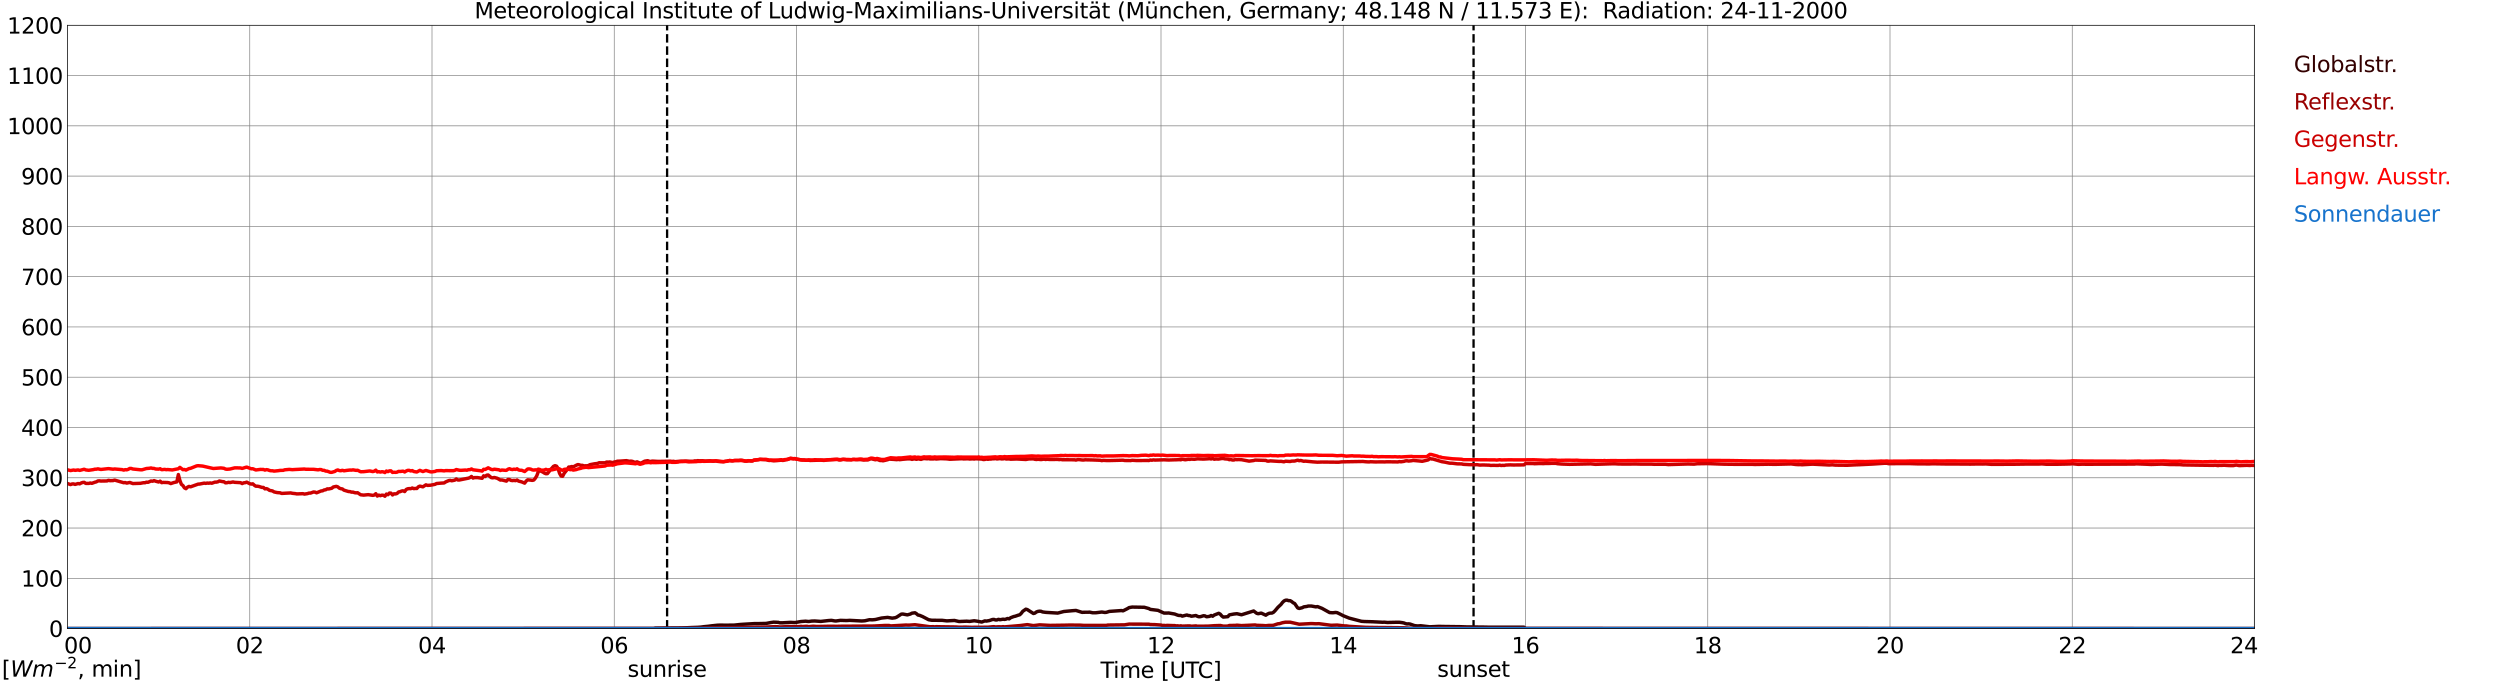 <?xml version="1.0" encoding="utf-8" standalone="no"?>
<!DOCTYPE svg PUBLIC "-//W3C//DTD SVG 1.1//EN"
  "http://www.w3.org/Graphics/SVG/1.1/DTD/svg11.dtd">
<svg xmlns:xlink="http://www.w3.org/1999/xlink" width="1085.4pt" height="296.64pt" viewBox="0 0 1085.4 296.64" xmlns="http://www.w3.org/2000/svg" version="1.1">
 <defs>
  <style type="text/css">*{stroke-linejoin: round; stroke-linecap: butt}</style>
 </defs>
 <g id="figure_1">
  <g id="patch_1">
   <path d="M 0 296.64 
L 1085.4 296.64 
L 1085.4 0 
L 0 0 
z
" style="fill: #ffffff"/>
  </g>
  <g id="axes_1">
   <g id="patch_2">
    <path d="M 29.306 272.909 
L 978.814 272.909 
L 978.814 10.976 
L 29.306 10.976 
z
" style="fill: #ffffff"/>
   </g>
   <g id="patch_3">
    <path d="M 978.814 272.909 
L 978.814 272.909 
L 978.814 10.976 
L 978.814 10.976 
z
" clip-path="url(#pfd0e00090e)" style="fill: #d3d3d3; opacity: 0.25; stroke: #d3d3d3; stroke-linejoin: miter"/>
   </g>
   <g id="matplotlib.axis_1">
    <g id="xtick_1">
     <g id="line2d_1">
      <path d="M 29.306 272.909 
L 29.306 10.976 
" clip-path="url(#pfd0e00090e)" style="fill: none; stroke: #808080; stroke-width: 0.3; stroke-linecap: square"/>
     </g>
     <g id="line2d_2"/>
     <g id="text_1">
      <!--    00 -->
      <g transform="translate(18.733 283.627) scale(0.095 -0.095)">
       <defs>
        <path id="DejaVuSans-20" transform="scale(0.016)"/>
        <path id="DejaVuSans-30" d="M 2034 4250 
Q 1547 4250 1301 3770 
Q 1056 3291 1056 2328 
Q 1056 1369 1301 889 
Q 1547 409 2034 409 
Q 2525 409 2770 889 
Q 3016 1369 3016 2328 
Q 3016 3291 2770 3770 
Q 2525 4250 2034 4250 
z
M 2034 4750 
Q 2819 4750 3233 4129 
Q 3647 3509 3647 2328 
Q 3647 1150 3233 529 
Q 2819 -91 2034 -91 
Q 1250 -91 836 529 
Q 422 1150 422 2328 
Q 422 3509 836 4129 
Q 1250 4750 2034 4750 
z
" transform="scale(0.016)"/>
       </defs>
       <use xlink:href="#DejaVuSans-20"/>
       <use xlink:href="#DejaVuSans-20" transform="translate(31.787 0)"/>
       <use xlink:href="#DejaVuSans-20" transform="translate(63.574 0)"/>
       <use xlink:href="#DejaVuSans-30" transform="translate(95.361 0)"/>
       <use xlink:href="#DejaVuSans-30" transform="translate(158.984 0)"/>
      </g>
     </g>
    </g>
    <g id="xtick_2">
     <g id="line2d_3">
      <path d="M 108.431 272.909 
L 108.431 10.976 
" clip-path="url(#pfd0e00090e)" style="fill: none; stroke: #808080; stroke-width: 0.3; stroke-linecap: square"/>
     </g>
     <g id="line2d_4"/>
     <g id="text_2">
      <!-- 02 -->
      <g transform="translate(102.387 283.627) scale(0.095 -0.095)">
       <defs>
        <path id="DejaVuSans-32" d="M 1228 531 
L 3431 531 
L 3431 0 
L 469 0 
L 469 531 
Q 828 903 1448 1529 
Q 2069 2156 2228 2338 
Q 2531 2678 2651 2914 
Q 2772 3150 2772 3378 
Q 2772 3750 2511 3984 
Q 2250 4219 1831 4219 
Q 1534 4219 1204 4116 
Q 875 4013 500 3803 
L 500 4441 
Q 881 4594 1212 4672 
Q 1544 4750 1819 4750 
Q 2544 4750 2975 4387 
Q 3406 4025 3406 3419 
Q 3406 3131 3298 2873 
Q 3191 2616 2906 2266 
Q 2828 2175 2409 1742 
Q 1991 1309 1228 531 
z
" transform="scale(0.016)"/>
       </defs>
       <use xlink:href="#DejaVuSans-30"/>
       <use xlink:href="#DejaVuSans-32" transform="translate(63.623 0)"/>
      </g>
     </g>
    </g>
    <g id="xtick_3">
     <g id="line2d_5">
      <path d="M 187.557 272.909 
L 187.557 10.976 
" clip-path="url(#pfd0e00090e)" style="fill: none; stroke: #808080; stroke-width: 0.3; stroke-linecap: square"/>
     </g>
     <g id="line2d_6"/>
     <g id="text_3">
      <!-- 04 -->
      <g transform="translate(181.513 283.627) scale(0.095 -0.095)">
       <defs>
        <path id="DejaVuSans-34" d="M 2419 4116 
L 825 1625 
L 2419 1625 
L 2419 4116 
z
M 2253 4666 
L 3047 4666 
L 3047 1625 
L 3713 1625 
L 3713 1100 
L 3047 1100 
L 3047 0 
L 2419 0 
L 2419 1100 
L 313 1100 
L 313 1709 
L 2253 4666 
z
" transform="scale(0.016)"/>
       </defs>
       <use xlink:href="#DejaVuSans-30"/>
       <use xlink:href="#DejaVuSans-34" transform="translate(63.623 0)"/>
      </g>
     </g>
    </g>
    <g id="xtick_4">
     <g id="line2d_7">
      <path d="M 266.683 272.909 
L 266.683 10.976 
" clip-path="url(#pfd0e00090e)" style="fill: none; stroke: #808080; stroke-width: 0.3; stroke-linecap: square"/>
     </g>
     <g id="line2d_8"/>
     <g id="text_4">
      <!-- 06 -->
      <g transform="translate(260.638 283.627) scale(0.095 -0.095)">
       <defs>
        <path id="DejaVuSans-36" d="M 2113 2584 
Q 1688 2584 1439 2293 
Q 1191 2003 1191 1497 
Q 1191 994 1439 701 
Q 1688 409 2113 409 
Q 2538 409 2786 701 
Q 3034 994 3034 1497 
Q 3034 2003 2786 2293 
Q 2538 2584 2113 2584 
z
M 3366 4563 
L 3366 3988 
Q 3128 4100 2886 4159 
Q 2644 4219 2406 4219 
Q 1781 4219 1451 3797 
Q 1122 3375 1075 2522 
Q 1259 2794 1537 2939 
Q 1816 3084 2150 3084 
Q 2853 3084 3261 2657 
Q 3669 2231 3669 1497 
Q 3669 778 3244 343 
Q 2819 -91 2113 -91 
Q 1303 -91 875 529 
Q 447 1150 447 2328 
Q 447 3434 972 4092 
Q 1497 4750 2381 4750 
Q 2619 4750 2861 4703 
Q 3103 4656 3366 4563 
z
" transform="scale(0.016)"/>
       </defs>
       <use xlink:href="#DejaVuSans-30"/>
       <use xlink:href="#DejaVuSans-36" transform="translate(63.623 0)"/>
      </g>
     </g>
    </g>
    <g id="xtick_5">
     <g id="line2d_9">
      <path d="M 345.808 272.909 
L 345.808 10.976 
" clip-path="url(#pfd0e00090e)" style="fill: none; stroke: #808080; stroke-width: 0.3; stroke-linecap: square"/>
     </g>
     <g id="line2d_10"/>
     <g id="text_5">
      <!-- 08 -->
      <g transform="translate(339.764 283.627) scale(0.095 -0.095)">
       <defs>
        <path id="DejaVuSans-38" d="M 2034 2216 
Q 1584 2216 1326 1975 
Q 1069 1734 1069 1313 
Q 1069 891 1326 650 
Q 1584 409 2034 409 
Q 2484 409 2743 651 
Q 3003 894 3003 1313 
Q 3003 1734 2745 1975 
Q 2488 2216 2034 2216 
z
M 1403 2484 
Q 997 2584 770 2862 
Q 544 3141 544 3541 
Q 544 4100 942 4425 
Q 1341 4750 2034 4750 
Q 2731 4750 3128 4425 
Q 3525 4100 3525 3541 
Q 3525 3141 3298 2862 
Q 3072 2584 2669 2484 
Q 3125 2378 3379 2068 
Q 3634 1759 3634 1313 
Q 3634 634 3220 271 
Q 2806 -91 2034 -91 
Q 1263 -91 848 271 
Q 434 634 434 1313 
Q 434 1759 690 2068 
Q 947 2378 1403 2484 
z
M 1172 3481 
Q 1172 3119 1398 2916 
Q 1625 2713 2034 2713 
Q 2441 2713 2670 2916 
Q 2900 3119 2900 3481 
Q 2900 3844 2670 4047 
Q 2441 4250 2034 4250 
Q 1625 4250 1398 4047 
Q 1172 3844 1172 3481 
z
" transform="scale(0.016)"/>
       </defs>
       <use xlink:href="#DejaVuSans-30"/>
       <use xlink:href="#DejaVuSans-38" transform="translate(63.623 0)"/>
      </g>
     </g>
    </g>
    <g id="xtick_6">
     <g id="line2d_11">
      <path d="M 424.934 272.909 
L 424.934 10.976 
" clip-path="url(#pfd0e00090e)" style="fill: none; stroke: #808080; stroke-width: 0.3; stroke-linecap: square"/>
     </g>
     <g id="line2d_12"/>
     <g id="text_6">
      <!-- 10 -->
      <g transform="translate(418.89 283.627) scale(0.095 -0.095)">
       <defs>
        <path id="DejaVuSans-31" d="M 794 531 
L 1825 531 
L 1825 4091 
L 703 3866 
L 703 4441 
L 1819 4666 
L 2450 4666 
L 2450 531 
L 3481 531 
L 3481 0 
L 794 0 
L 794 531 
z
" transform="scale(0.016)"/>
       </defs>
       <use xlink:href="#DejaVuSans-31"/>
       <use xlink:href="#DejaVuSans-30" transform="translate(63.623 0)"/>
      </g>
     </g>
    </g>
    <g id="xtick_7">
     <g id="line2d_13">
      <path d="M 504.06 272.909 
L 504.06 10.976 
" clip-path="url(#pfd0e00090e)" style="fill: none; stroke: #808080; stroke-width: 0.3; stroke-linecap: square"/>
     </g>
     <g id="line2d_14"/>
     <g id="text_7">
      <!-- 12 -->
      <g transform="translate(498.015 283.627) scale(0.095 -0.095)">
       <use xlink:href="#DejaVuSans-31"/>
       <use xlink:href="#DejaVuSans-32" transform="translate(63.623 0)"/>
      </g>
     </g>
    </g>
    <g id="xtick_8">
     <g id="line2d_15">
      <path d="M 583.185 272.909 
L 583.185 10.976 
" clip-path="url(#pfd0e00090e)" style="fill: none; stroke: #808080; stroke-width: 0.3; stroke-linecap: square"/>
     </g>
     <g id="line2d_16"/>
     <g id="text_8">
      <!-- 14 -->
      <g transform="translate(577.141 283.627) scale(0.095 -0.095)">
       <use xlink:href="#DejaVuSans-31"/>
       <use xlink:href="#DejaVuSans-34" transform="translate(63.623 0)"/>
      </g>
     </g>
    </g>
    <g id="xtick_9">
     <g id="line2d_17">
      <path d="M 662.311 272.909 
L 662.311 10.976 
" clip-path="url(#pfd0e00090e)" style="fill: none; stroke: #808080; stroke-width: 0.3; stroke-linecap: square"/>
     </g>
     <g id="line2d_18"/>
     <g id="text_9">
      <!-- 16 -->
      <g transform="translate(656.267 283.627) scale(0.095 -0.095)">
       <use xlink:href="#DejaVuSans-31"/>
       <use xlink:href="#DejaVuSans-36" transform="translate(63.623 0)"/>
      </g>
     </g>
    </g>
    <g id="xtick_10">
     <g id="line2d_19">
      <path d="M 741.437 272.909 
L 741.437 10.976 
" clip-path="url(#pfd0e00090e)" style="fill: none; stroke: #808080; stroke-width: 0.3; stroke-linecap: square"/>
     </g>
     <g id="line2d_20"/>
     <g id="text_10">
      <!-- 18 -->
      <g transform="translate(735.392 283.627) scale(0.095 -0.095)">
       <use xlink:href="#DejaVuSans-31"/>
       <use xlink:href="#DejaVuSans-38" transform="translate(63.623 0)"/>
      </g>
     </g>
    </g>
    <g id="xtick_11">
     <g id="line2d_21">
      <path d="M 820.562 272.909 
L 820.562 10.976 
" clip-path="url(#pfd0e00090e)" style="fill: none; stroke: #808080; stroke-width: 0.3; stroke-linecap: square"/>
     </g>
     <g id="line2d_22"/>
     <g id="text_11">
      <!-- 20 -->
      <g transform="translate(814.518 283.627) scale(0.095 -0.095)">
       <use xlink:href="#DejaVuSans-32"/>
       <use xlink:href="#DejaVuSans-30" transform="translate(63.623 0)"/>
      </g>
     </g>
    </g>
    <g id="xtick_12">
     <g id="line2d_23">
      <path d="M 899.688 272.909 
L 899.688 10.976 
" clip-path="url(#pfd0e00090e)" style="fill: none; stroke: #808080; stroke-width: 0.3; stroke-linecap: square"/>
     </g>
     <g id="line2d_24"/>
     <g id="text_12">
      <!-- 22 -->
      <g transform="translate(893.644 283.627) scale(0.095 -0.095)">
       <use xlink:href="#DejaVuSans-32"/>
       <use xlink:href="#DejaVuSans-32" transform="translate(63.623 0)"/>
      </g>
     </g>
    </g>
    <g id="xtick_13">
     <g id="line2d_25">
      <path d="M 978.814 272.909 
L 978.814 10.976 
" clip-path="url(#pfd0e00090e)" style="fill: none; stroke: #808080; stroke-width: 0.3; stroke-linecap: square"/>
     </g>
     <g id="line2d_26"/>
     <g id="text_13">
      <!-- 24    -->
      <g transform="translate(968.241 283.627) scale(0.095 -0.095)">
       <use xlink:href="#DejaVuSans-32"/>
       <use xlink:href="#DejaVuSans-34" transform="translate(63.623 0)"/>
       <use xlink:href="#DejaVuSans-20" transform="translate(127.246 0)"/>
       <use xlink:href="#DejaVuSans-20" transform="translate(159.033 0)"/>
       <use xlink:href="#DejaVuSans-20" transform="translate(190.82 0)"/>
      </g>
     </g>
    </g>
    <g id="text_14">
     <!-- Time [UTC] -->
     <g transform="translate(477.806 294.322) scale(0.095 -0.095)">
      <defs>
       <path id="DejaVuSans-54" d="M -19 4666 
L 3928 4666 
L 3928 4134 
L 2272 4134 
L 2272 0 
L 1638 0 
L 1638 4134 
L -19 4134 
L -19 4666 
z
" transform="scale(0.016)"/>
       <path id="DejaVuSans-69" d="M 603 3500 
L 1178 3500 
L 1178 0 
L 603 0 
L 603 3500 
z
M 603 4863 
L 1178 4863 
L 1178 4134 
L 603 4134 
L 603 4863 
z
" transform="scale(0.016)"/>
       <path id="DejaVuSans-6d" d="M 3328 2828 
Q 3544 3216 3844 3400 
Q 4144 3584 4550 3584 
Q 5097 3584 5394 3201 
Q 5691 2819 5691 2113 
L 5691 0 
L 5113 0 
L 5113 2094 
Q 5113 2597 4934 2840 
Q 4756 3084 4391 3084 
Q 3944 3084 3684 2787 
Q 3425 2491 3425 1978 
L 3425 0 
L 2847 0 
L 2847 2094 
Q 2847 2600 2669 2842 
Q 2491 3084 2119 3084 
Q 1678 3084 1418 2786 
Q 1159 2488 1159 1978 
L 1159 0 
L 581 0 
L 581 3500 
L 1159 3500 
L 1159 2956 
Q 1356 3278 1631 3431 
Q 1906 3584 2284 3584 
Q 2666 3584 2933 3390 
Q 3200 3197 3328 2828 
z
" transform="scale(0.016)"/>
       <path id="DejaVuSans-65" d="M 3597 1894 
L 3597 1613 
L 953 1613 
Q 991 1019 1311 708 
Q 1631 397 2203 397 
Q 2534 397 2845 478 
Q 3156 559 3463 722 
L 3463 178 
Q 3153 47 2828 -22 
Q 2503 -91 2169 -91 
Q 1331 -91 842 396 
Q 353 884 353 1716 
Q 353 2575 817 3079 
Q 1281 3584 2069 3584 
Q 2775 3584 3186 3129 
Q 3597 2675 3597 1894 
z
M 3022 2063 
Q 3016 2534 2758 2815 
Q 2500 3097 2075 3097 
Q 1594 3097 1305 2825 
Q 1016 2553 972 2059 
L 3022 2063 
z
" transform="scale(0.016)"/>
       <path id="DejaVuSans-5b" d="M 550 4863 
L 1875 4863 
L 1875 4416 
L 1125 4416 
L 1125 -397 
L 1875 -397 
L 1875 -844 
L 550 -844 
L 550 4863 
z
" transform="scale(0.016)"/>
       <path id="DejaVuSans-55" d="M 556 4666 
L 1191 4666 
L 1191 1831 
Q 1191 1081 1462 751 
Q 1734 422 2344 422 
Q 2950 422 3222 751 
Q 3494 1081 3494 1831 
L 3494 4666 
L 4128 4666 
L 4128 1753 
Q 4128 841 3676 375 
Q 3225 -91 2344 -91 
Q 1459 -91 1007 375 
Q 556 841 556 1753 
L 556 4666 
z
" transform="scale(0.016)"/>
       <path id="DejaVuSans-43" d="M 4122 4306 
L 4122 3641 
Q 3803 3938 3442 4084 
Q 3081 4231 2675 4231 
Q 1875 4231 1450 3742 
Q 1025 3253 1025 2328 
Q 1025 1406 1450 917 
Q 1875 428 2675 428 
Q 3081 428 3442 575 
Q 3803 722 4122 1019 
L 4122 359 
Q 3791 134 3420 21 
Q 3050 -91 2638 -91 
Q 1578 -91 968 557 
Q 359 1206 359 2328 
Q 359 3453 968 4101 
Q 1578 4750 2638 4750 
Q 3056 4750 3426 4639 
Q 3797 4528 4122 4306 
z
" transform="scale(0.016)"/>
       <path id="DejaVuSans-5d" d="M 1947 4863 
L 1947 -844 
L 622 -844 
L 622 -397 
L 1369 -397 
L 1369 4416 
L 622 4416 
L 622 4863 
L 1947 4863 
z
" transform="scale(0.016)"/>
      </defs>
      <use xlink:href="#DejaVuSans-54"/>
      <use xlink:href="#DejaVuSans-69" transform="translate(57.959 0)"/>
      <use xlink:href="#DejaVuSans-6d" transform="translate(85.742 0)"/>
      <use xlink:href="#DejaVuSans-65" transform="translate(183.154 0)"/>
      <use xlink:href="#DejaVuSans-20" transform="translate(244.678 0)"/>
      <use xlink:href="#DejaVuSans-5b" transform="translate(276.465 0)"/>
      <use xlink:href="#DejaVuSans-55" transform="translate(315.479 0)"/>
      <use xlink:href="#DejaVuSans-54" transform="translate(388.672 0)"/>
      <use xlink:href="#DejaVuSans-43" transform="translate(443.881 0)"/>
      <use xlink:href="#DejaVuSans-5d" transform="translate(513.705 0)"/>
     </g>
    </g>
   </g>
   <g id="matplotlib.axis_2">
    <g id="ytick_1">
     <g id="line2d_27">
      <path d="M 29.306 272.909 
L 978.814 272.909 
" clip-path="url(#pfd0e00090e)" style="fill: none; stroke: #808080; stroke-width: 0.3; stroke-linecap: square"/>
     </g>
     <g id="line2d_28"/>
     <g id="text_15">
      <!-- 0 -->
      <g transform="translate(21.261 276.518) scale(0.095 -0.095)">
       <use xlink:href="#DejaVuSans-30"/>
      </g>
     </g>
    </g>
    <g id="ytick_2">
     <g id="line2d_29">
      <path d="M 29.306 251.081 
L 978.814 251.081 
" clip-path="url(#pfd0e00090e)" style="fill: none; stroke: #808080; stroke-width: 0.3; stroke-linecap: square"/>
     </g>
     <g id="line2d_30"/>
     <g id="text_16">
      <!-- 100 -->
      <g transform="translate(9.173 254.69) scale(0.095 -0.095)">
       <use xlink:href="#DejaVuSans-31"/>
       <use xlink:href="#DejaVuSans-30" transform="translate(63.623 0)"/>
       <use xlink:href="#DejaVuSans-30" transform="translate(127.246 0)"/>
      </g>
     </g>
    </g>
    <g id="ytick_3">
     <g id="line2d_31">
      <path d="M 29.306 229.253 
L 978.814 229.253 
" clip-path="url(#pfd0e00090e)" style="fill: none; stroke: #808080; stroke-width: 0.3; stroke-linecap: square"/>
     </g>
     <g id="line2d_32"/>
     <g id="text_17">
      <!-- 200 -->
      <g transform="translate(9.173 232.863) scale(0.095 -0.095)">
       <use xlink:href="#DejaVuSans-32"/>
       <use xlink:href="#DejaVuSans-30" transform="translate(63.623 0)"/>
       <use xlink:href="#DejaVuSans-30" transform="translate(127.246 0)"/>
      </g>
     </g>
    </g>
    <g id="ytick_4">
     <g id="line2d_33">
      <path d="M 29.306 207.426 
L 978.814 207.426 
" clip-path="url(#pfd0e00090e)" style="fill: none; stroke: #808080; stroke-width: 0.3; stroke-linecap: square"/>
     </g>
     <g id="line2d_34"/>
     <g id="text_18">
      <!-- 300 -->
      <g transform="translate(9.173 211.035) scale(0.095 -0.095)">
       <defs>
        <path id="DejaVuSans-33" d="M 2597 2516 
Q 3050 2419 3304 2112 
Q 3559 1806 3559 1356 
Q 3559 666 3084 287 
Q 2609 -91 1734 -91 
Q 1441 -91 1130 -33 
Q 819 25 488 141 
L 488 750 
Q 750 597 1062 519 
Q 1375 441 1716 441 
Q 2309 441 2620 675 
Q 2931 909 2931 1356 
Q 2931 1769 2642 2001 
Q 2353 2234 1838 2234 
L 1294 2234 
L 1294 2753 
L 1863 2753 
Q 2328 2753 2575 2939 
Q 2822 3125 2822 3475 
Q 2822 3834 2567 4026 
Q 2313 4219 1838 4219 
Q 1578 4219 1281 4162 
Q 984 4106 628 3988 
L 628 4550 
Q 988 4650 1302 4700 
Q 1616 4750 1894 4750 
Q 2613 4750 3031 4423 
Q 3450 4097 3450 3541 
Q 3450 3153 3228 2886 
Q 3006 2619 2597 2516 
z
" transform="scale(0.016)"/>
       </defs>
       <use xlink:href="#DejaVuSans-33"/>
       <use xlink:href="#DejaVuSans-30" transform="translate(63.623 0)"/>
       <use xlink:href="#DejaVuSans-30" transform="translate(127.246 0)"/>
      </g>
     </g>
    </g>
    <g id="ytick_5">
     <g id="line2d_35">
      <path d="M 29.306 185.598 
L 978.814 185.598 
" clip-path="url(#pfd0e00090e)" style="fill: none; stroke: #808080; stroke-width: 0.3; stroke-linecap: square"/>
     </g>
     <g id="line2d_36"/>
     <g id="text_19">
      <!-- 400 -->
      <g transform="translate(9.173 189.207) scale(0.095 -0.095)">
       <use xlink:href="#DejaVuSans-34"/>
       <use xlink:href="#DejaVuSans-30" transform="translate(63.623 0)"/>
       <use xlink:href="#DejaVuSans-30" transform="translate(127.246 0)"/>
      </g>
     </g>
    </g>
    <g id="ytick_6">
     <g id="line2d_37">
      <path d="M 29.306 163.77 
L 978.814 163.77 
" clip-path="url(#pfd0e00090e)" style="fill: none; stroke: #808080; stroke-width: 0.3; stroke-linecap: square"/>
     </g>
     <g id="line2d_38"/>
     <g id="text_20">
      <!-- 500 -->
      <g transform="translate(9.173 167.379) scale(0.095 -0.095)">
       <defs>
        <path id="DejaVuSans-35" d="M 691 4666 
L 3169 4666 
L 3169 4134 
L 1269 4134 
L 1269 2991 
Q 1406 3038 1543 3061 
Q 1681 3084 1819 3084 
Q 2600 3084 3056 2656 
Q 3513 2228 3513 1497 
Q 3513 744 3044 326 
Q 2575 -91 1722 -91 
Q 1428 -91 1123 -41 
Q 819 9 494 109 
L 494 744 
Q 775 591 1075 516 
Q 1375 441 1709 441 
Q 2250 441 2565 725 
Q 2881 1009 2881 1497 
Q 2881 1984 2565 2268 
Q 2250 2553 1709 2553 
Q 1456 2553 1204 2497 
Q 953 2441 691 2322 
L 691 4666 
z
" transform="scale(0.016)"/>
       </defs>
       <use xlink:href="#DejaVuSans-35"/>
       <use xlink:href="#DejaVuSans-30" transform="translate(63.623 0)"/>
       <use xlink:href="#DejaVuSans-30" transform="translate(127.246 0)"/>
      </g>
     </g>
    </g>
    <g id="ytick_7">
     <g id="line2d_39">
      <path d="M 29.306 141.942 
L 978.814 141.942 
" clip-path="url(#pfd0e00090e)" style="fill: none; stroke: #808080; stroke-width: 0.3; stroke-linecap: square"/>
     </g>
     <g id="line2d_40"/>
     <g id="text_21">
      <!-- 600 -->
      <g transform="translate(9.173 145.551) scale(0.095 -0.095)">
       <use xlink:href="#DejaVuSans-36"/>
       <use xlink:href="#DejaVuSans-30" transform="translate(63.623 0)"/>
       <use xlink:href="#DejaVuSans-30" transform="translate(127.246 0)"/>
      </g>
     </g>
    </g>
    <g id="ytick_8">
     <g id="line2d_41">
      <path d="M 29.306 120.114 
L 978.814 120.114 
" clip-path="url(#pfd0e00090e)" style="fill: none; stroke: #808080; stroke-width: 0.3; stroke-linecap: square"/>
     </g>
     <g id="line2d_42"/>
     <g id="text_22">
      <!-- 700 -->
      <g transform="translate(9.173 123.724) scale(0.095 -0.095)">
       <defs>
        <path id="DejaVuSans-37" d="M 525 4666 
L 3525 4666 
L 3525 4397 
L 1831 0 
L 1172 0 
L 2766 4134 
L 525 4134 
L 525 4666 
z
" transform="scale(0.016)"/>
       </defs>
       <use xlink:href="#DejaVuSans-37"/>
       <use xlink:href="#DejaVuSans-30" transform="translate(63.623 0)"/>
       <use xlink:href="#DejaVuSans-30" transform="translate(127.246 0)"/>
      </g>
     </g>
    </g>
    <g id="ytick_9">
     <g id="line2d_43">
      <path d="M 29.306 98.287 
L 978.814 98.287 
" clip-path="url(#pfd0e00090e)" style="fill: none; stroke: #808080; stroke-width: 0.3; stroke-linecap: square"/>
     </g>
     <g id="line2d_44"/>
     <g id="text_23">
      <!-- 800 -->
      <g transform="translate(9.173 101.896) scale(0.095 -0.095)">
       <use xlink:href="#DejaVuSans-38"/>
       <use xlink:href="#DejaVuSans-30" transform="translate(63.623 0)"/>
       <use xlink:href="#DejaVuSans-30" transform="translate(127.246 0)"/>
      </g>
     </g>
    </g>
    <g id="ytick_10">
     <g id="line2d_45">
      <path d="M 29.306 76.459 
L 978.814 76.459 
" clip-path="url(#pfd0e00090e)" style="fill: none; stroke: #808080; stroke-width: 0.3; stroke-linecap: square"/>
     </g>
     <g id="line2d_46"/>
     <g id="text_24">
      <!-- 900 -->
      <g transform="translate(9.173 80.068) scale(0.095 -0.095)">
       <defs>
        <path id="DejaVuSans-39" d="M 703 97 
L 703 672 
Q 941 559 1184 500 
Q 1428 441 1663 441 
Q 2288 441 2617 861 
Q 2947 1281 2994 2138 
Q 2813 1869 2534 1725 
Q 2256 1581 1919 1581 
Q 1219 1581 811 2004 
Q 403 2428 403 3163 
Q 403 3881 828 4315 
Q 1253 4750 1959 4750 
Q 2769 4750 3195 4129 
Q 3622 3509 3622 2328 
Q 3622 1225 3098 567 
Q 2575 -91 1691 -91 
Q 1453 -91 1209 -44 
Q 966 3 703 97 
z
M 1959 2075 
Q 2384 2075 2632 2365 
Q 2881 2656 2881 3163 
Q 2881 3666 2632 3958 
Q 2384 4250 1959 4250 
Q 1534 4250 1286 3958 
Q 1038 3666 1038 3163 
Q 1038 2656 1286 2365 
Q 1534 2075 1959 2075 
z
" transform="scale(0.016)"/>
       </defs>
       <use xlink:href="#DejaVuSans-39"/>
       <use xlink:href="#DejaVuSans-30" transform="translate(63.623 0)"/>
       <use xlink:href="#DejaVuSans-30" transform="translate(127.246 0)"/>
      </g>
     </g>
    </g>
    <g id="ytick_11">
     <g id="line2d_47">
      <path d="M 29.306 54.631 
L 978.814 54.631 
" clip-path="url(#pfd0e00090e)" style="fill: none; stroke: #808080; stroke-width: 0.3; stroke-linecap: square"/>
     </g>
     <g id="line2d_48"/>
     <g id="text_25">
      <!-- 1000 -->
      <g transform="translate(3.128 58.24) scale(0.095 -0.095)">
       <use xlink:href="#DejaVuSans-31"/>
       <use xlink:href="#DejaVuSans-30" transform="translate(63.623 0)"/>
       <use xlink:href="#DejaVuSans-30" transform="translate(127.246 0)"/>
       <use xlink:href="#DejaVuSans-30" transform="translate(190.869 0)"/>
      </g>
     </g>
    </g>
    <g id="ytick_12">
     <g id="line2d_49">
      <path d="M 29.306 32.803 
L 978.814 32.803 
" clip-path="url(#pfd0e00090e)" style="fill: none; stroke: #808080; stroke-width: 0.3; stroke-linecap: square"/>
     </g>
     <g id="line2d_50"/>
     <g id="text_26">
      <!-- 1100 -->
      <g transform="translate(3.128 36.413) scale(0.095 -0.095)">
       <use xlink:href="#DejaVuSans-31"/>
       <use xlink:href="#DejaVuSans-31" transform="translate(63.623 0)"/>
       <use xlink:href="#DejaVuSans-30" transform="translate(127.246 0)"/>
       <use xlink:href="#DejaVuSans-30" transform="translate(190.869 0)"/>
      </g>
     </g>
    </g>
    <g id="ytick_13">
     <g id="line2d_51">
      <path d="M 29.306 10.976 
L 978.814 10.976 
" clip-path="url(#pfd0e00090e)" style="fill: none; stroke: #808080; stroke-width: 0.3; stroke-linecap: square"/>
     </g>
     <g id="line2d_52"/>
     <g id="text_27">
      <!-- 1200 -->
      <g transform="translate(3.128 14.585) scale(0.095 -0.095)">
       <use xlink:href="#DejaVuSans-31"/>
       <use xlink:href="#DejaVuSans-32" transform="translate(63.623 0)"/>
       <use xlink:href="#DejaVuSans-30" transform="translate(127.246 0)"/>
       <use xlink:href="#DejaVuSans-30" transform="translate(190.869 0)"/>
      </g>
     </g>
    </g>
   </g>
   <g id="line2d_53">
    <path d="M 289.629 272.909 
L 289.629 10.976 
" clip-path="url(#pfd0e00090e)" style="fill: none; stroke-dasharray: 3.7,1.6; stroke-dashoffset: 0; stroke: #000000"/>
   </g>
   <g id="line2d_54">
    <path d="M 639.76 272.909 
L 639.76 10.976 
" clip-path="url(#pfd0e00090e)" style="fill: none; stroke-dasharray: 3.7,1.6; stroke-dashoffset: 0; stroke: #000000"/>
   </g>
   <g id="line2d_55">
    <path d="M 29.306 272.909 
L 283.827 272.909 
L 284.486 272.719 
L 295.696 272.627 
L 298.333 272.536 
L 300.311 272.446 
L 302.949 272.354 
L 304.267 272.263 
L 305.586 272.079 
L 307.564 271.896 
L 308.883 271.713 
L 311.521 271.438 
L 312.839 271.392 
L 314.818 271.438 
L 318.774 271.392 
L 321.411 271.119 
L 322.73 271.027 
L 327.346 270.752 
L 328.665 270.752 
L 330.643 270.706 
L 332.621 270.661 
L 334.599 270.294 
L 335.918 270.11 
L 337.896 270.202 
L 338.555 270.386 
L 339.874 270.386 
L 343.171 270.202 
L 345.149 270.294 
L 347.787 269.838 
L 349.105 269.746 
L 349.765 269.7 
L 351.083 269.838 
L 352.402 269.654 
L 353.721 269.608 
L 356.359 269.792 
L 359.655 269.425 
L 360.974 269.333 
L 362.293 269.563 
L 362.952 269.608 
L 364.93 269.333 
L 367.568 269.425 
L 368.887 269.333 
L 374.162 269.608 
L 375.481 269.517 
L 377.459 269.058 
L 378.777 269.104 
L 380.096 268.967 
L 382.734 268.327 
L 385.371 268.052 
L 387.349 268.373 
L 388.668 268.19 
L 389.328 267.915 
L 391.306 266.633 
L 391.965 266.587 
L 393.943 266.954 
L 395.262 266.587 
L 395.921 266.221 
L 397.24 266.04 
L 397.899 266.45 
L 398.559 267.046 
L 399.218 267.138 
L 400.537 267.685 
L 403.175 269.058 
L 404.493 269.288 
L 409.109 269.333 
L 411.087 269.563 
L 414.384 269.379 
L 416.362 269.838 
L 419.659 269.7 
L 420.978 269.792 
L 422.956 269.517 
L 424.275 269.7 
L 426.253 270.065 
L 427.572 269.563 
L 428.231 269.654 
L 429.55 269.425 
L 430.869 268.967 
L 431.528 268.921 
L 432.187 269.15 
L 432.847 269.15 
L 433.506 268.875 
L 434.165 269.058 
L 435.484 268.829 
L 436.144 268.921 
L 436.803 268.783 
L 437.462 268.511 
L 438.122 268.692 
L 438.781 268.19 
L 440.1 267.685 
L 440.759 267.548 
L 442.078 267.092 
L 442.737 266.908 
L 443.397 266.267 
L 444.056 265.398 
L 445.375 264.483 
L 446.034 264.667 
L 448.672 266.358 
L 449.331 266.175 
L 449.991 265.673 
L 450.65 265.444 
L 451.309 265.352 
L 451.969 265.398 
L 452.628 265.673 
L 453.947 265.856 
L 459.222 266.175 
L 461.859 265.49 
L 465.816 265.123 
L 467.134 265.031 
L 469.772 265.856 
L 471.091 265.81 
L 472.409 265.81 
L 473.069 265.765 
L 474.388 266.04 
L 475.706 266.04 
L 478.344 265.719 
L 479.663 265.902 
L 480.322 265.856 
L 481.641 265.444 
L 486.916 265.077 
L 487.575 265.215 
L 489.553 264.208 
L 490.213 263.796 
L 491.532 263.567 
L 496.807 263.658 
L 498.125 264.025 
L 498.785 264.208 
L 499.444 264.575 
L 502.741 264.985 
L 505.379 266.175 
L 506.697 266.175 
L 507.357 266.129 
L 509.994 266.587 
L 511.313 267.092 
L 511.972 267.229 
L 512.632 267.183 
L 513.291 267.502 
L 515.269 267 
L 515.929 267.229 
L 516.588 267.275 
L 517.247 267.548 
L 519.226 267.229 
L 519.885 267.594 
L 520.544 267.777 
L 521.204 267.731 
L 522.522 267.321 
L 523.182 267.41 
L 523.841 267.777 
L 525.16 267.594 
L 525.819 267.229 
L 526.479 267.548 
L 527.138 267.046 
L 529.116 266.267 
L 529.776 266.633 
L 530.435 267.41 
L 531.094 267.915 
L 533.073 267.731 
L 533.732 266.954 
L 535.71 266.587 
L 537.029 266.45 
L 539.007 266.908 
L 544.282 265.265 
L 545.601 266.271 
L 546.26 266.454 
L 547.579 266.181 
L 549.557 267.096 
L 550.216 266.638 
L 550.876 266.317 
L 551.535 266.181 
L 552.195 266.181 
L 552.854 265.861 
L 553.513 265.219 
L 554.832 263.663 
L 556.151 262.427 
L 556.81 261.558 
L 557.47 260.919 
L 558.129 260.598 
L 558.788 260.552 
L 559.448 260.781 
L 560.107 260.781 
L 560.766 261.146 
L 561.426 261.696 
L 562.085 262.017 
L 563.404 263.938 
L 564.063 264.167 
L 565.382 263.846 
L 566.042 263.481 
L 567.36 263.298 
L 568.02 263.115 
L 569.338 263.115 
L 571.317 263.481 
L 571.976 263.344 
L 573.954 264.121 
L 577.251 265.952 
L 578.57 266.044 
L 579.889 265.906 
L 580.548 265.998 
L 581.867 266.638 
L 583.185 267.325 
L 585.823 268.377 
L 591.098 269.75 
L 592.417 269.842 
L 595.714 269.934 
L 600.329 270.161 
L 600.989 270.115 
L 602.307 270.252 
L 606.264 270.161 
L 607.582 270.161 
L 608.901 270.344 
L 609.561 270.482 
L 610.22 270.757 
L 610.879 270.894 
L 611.539 270.848 
L 612.198 270.94 
L 614.176 271.625 
L 615.495 271.763 
L 616.814 271.671 
L 620.77 272.13 
L 624.726 271.946 
L 626.705 271.992 
L 633.958 272.084 
L 636.595 272.175 
L 645.167 272.267 
L 646.486 272.313 
L 647.805 272.313 
L 661.652 272.313 
L 662.311 272.909 
L 978.154 272.909 
L 978.154 272.909 
" clip-path="url(#pfd0e00090e)" style="fill: none; stroke: #330000; stroke-width: 1.5; stroke-linecap: square"/>
   </g>
   <g id="line2d_56">
    <path d="M 29.306 272.909 
L 285.145 272.817 
L 287.124 272.771 
L 304.927 272.723 
L 306.246 272.632 
L 311.521 272.538 
L 312.839 272.444 
L 314.818 272.492 
L 316.136 272.444 
L 318.114 272.492 
L 321.411 272.352 
L 322.73 272.352 
L 330.643 272.258 
L 331.961 272.258 
L 333.94 272.164 
L 336.577 272.073 
L 337.896 272.119 
L 338.555 272.212 
L 342.512 272.025 
L 343.83 272.073 
L 345.149 272.073 
L 347.127 272.025 
L 347.787 271.933 
L 348.446 272.025 
L 349.765 271.933 
L 350.424 271.933 
L 351.083 272.073 
L 353.062 271.885 
L 354.38 271.979 
L 355.699 271.979 
L 360.315 271.885 
L 361.634 271.885 
L 362.952 271.933 
L 364.93 271.885 
L 379.437 271.793 
L 384.053 271.56 
L 385.371 271.56 
L 386.031 271.56 
L 386.69 271.745 
L 393.284 271.374 
L 394.603 271.42 
L 397.24 271.235 
L 403.834 272.119 
L 405.153 272.073 
L 405.812 272.164 
L 406.471 272.073 
L 408.45 272.119 
L 415.043 272.212 
L 416.362 272.304 
L 417.681 272.304 
L 419 272.258 
L 421.637 272.352 
L 428.89 272.304 
L 430.869 272.119 
L 431.528 272.073 
L 432.187 272.212 
L 433.506 272.119 
L 434.825 272.164 
L 435.484 272.073 
L 436.144 272.164 
L 442.737 271.606 
L 446.034 271.189 
L 448.012 271.514 
L 448.672 271.606 
L 450.65 271.374 
L 451.309 271.28 
L 455.925 271.514 
L 462.519 271.42 
L 464.497 271.374 
L 469.113 271.42 
L 470.431 271.514 
L 480.322 271.514 
L 480.981 271.374 
L 488.235 271.28 
L 490.213 270.955 
L 498.785 271.001 
L 499.444 271.141 
L 501.422 271.189 
L 502.741 271.28 
L 504.06 271.374 
L 504.719 271.56 
L 505.379 271.514 
L 506.038 271.606 
L 506.697 271.514 
L 509.335 271.606 
L 509.994 271.606 
L 510.654 271.745 
L 511.313 271.7 
L 511.972 271.839 
L 512.632 271.7 
L 513.291 271.839 
L 515.929 271.745 
L 516.588 271.745 
L 517.247 271.885 
L 519.226 271.745 
L 519.885 271.885 
L 524.501 271.839 
L 525.819 271.745 
L 527.138 271.654 
L 529.776 271.56 
L 531.094 271.839 
L 532.413 271.839 
L 533.073 271.793 
L 533.732 271.56 
L 536.369 271.514 
L 537.029 271.42 
L 539.007 271.606 
L 544.941 271.335 
L 545.601 271.475 
L 548.238 271.566 
L 549.557 271.66 
L 550.876 271.521 
L 552.195 271.521 
L 552.854 271.475 
L 554.832 270.822 
L 555.491 270.776 
L 556.81 270.357 
L 558.129 270.124 
L 559.448 270.124 
L 560.107 270.124 
L 564.063 271.01 
L 569.338 270.73 
L 571.317 270.822 
L 572.635 270.776 
L 577.91 271.475 
L 580.548 271.381 
L 583.845 271.754 
L 584.504 271.754 
L 585.823 271.94 
L 593.076 272.359 
L 599.67 272.453 
L 600.989 272.453 
L 609.561 272.544 
L 614.836 272.87 
L 616.814 272.778 
L 618.133 272.909 
L 619.451 272.909 
L 621.429 272.87 
L 622.748 272.732 
L 624.067 272.684 
L 624.726 272.592 
L 625.386 272.684 
L 627.364 272.638 
L 637.255 272.732 
L 639.233 272.824 
L 640.552 272.824 
L 978.154 272.909 
L 978.154 272.909 
" clip-path="url(#pfd0e00090e)" style="fill: none; stroke: #990000; stroke-width: 1.5; stroke-linecap: square"/>
   </g>
   <g id="line2d_57">
    <path d="M 29.306 209.927 
L 30.625 210.383 
L 31.284 210.123 
L 31.943 210.091 
L 32.603 210.311 
L 33.921 209.929 
L 34.581 210.073 
L 35.24 209.707 
L 35.9 209.469 
L 36.559 209.407 
L 37.218 209.868 
L 38.537 209.888 
L 39.197 209.687 
L 39.856 209.855 
L 41.175 209.37 
L 41.834 209.2 
L 42.493 208.812 
L 43.153 208.772 
L 43.812 208.853 
L 46.45 208.807 
L 47.109 208.543 
L 47.768 208.687 
L 49.087 208.654 
L 49.747 208.436 
L 53.703 209.582 
L 54.362 209.497 
L 55.022 209.744 
L 56.34 209.456 
L 57.659 209.936 
L 60.956 209.833 
L 62.275 209.582 
L 62.934 209.6 
L 63.594 209.329 
L 64.253 209.407 
L 65.572 208.827 
L 66.231 208.947 
L 66.89 208.665 
L 67.55 208.919 
L 68.869 209.266 
L 69.528 208.903 
L 70.187 209.552 
L 70.847 209.44 
L 72.825 209.501 
L 73.484 209.637 
L 74.144 209.949 
L 75.462 209.504 
L 76.781 209.211 
L 77.441 206.035 
L 78.1 208.598 
L 78.759 210.298 
L 79.419 210.789 
L 80.078 211.815 
L 80.737 212.164 
L 81.397 211.509 
L 82.056 211.18 
L 82.716 211.365 
L 86.013 210.187 
L 86.672 210.152 
L 88.65 209.755 
L 89.309 209.859 
L 89.969 209.724 
L 90.628 209.792 
L 91.288 209.669 
L 91.947 209.811 
L 93.266 209.329 
L 93.925 209.327 
L 94.584 209.178 
L 95.244 208.827 
L 96.563 209.098 
L 97.222 209.15 
L 97.881 209.626 
L 98.541 209.584 
L 99.2 209.399 
L 99.86 209.506 
L 101.178 209.246 
L 101.838 209.405 
L 104.475 209.558 
L 105.135 209.942 
L 105.794 209.626 
L 106.453 209.56 
L 107.113 209.327 
L 108.431 210.016 
L 109.091 210.171 
L 109.75 210.062 
L 110.41 210.663 
L 111.069 211.093 
L 111.728 211.086 
L 112.388 211.191 
L 113.707 211.616 
L 114.366 211.627 
L 115.025 212.247 
L 115.685 212.132 
L 116.344 212.422 
L 117.003 212.891 
L 118.322 213.149 
L 118.982 213.568 
L 120.3 213.856 
L 121.619 213.959 
L 122.278 214.221 
L 126.235 214.011 
L 126.894 214.17 
L 128.213 214.308 
L 128.872 214.437 
L 131.51 214.336 
L 132.169 214.515 
L 133.488 214.314 
L 134.147 214.085 
L 134.807 214.079 
L 136.125 213.601 
L 136.785 213.662 
L 137.444 213.952 
L 139.422 213.155 
L 140.082 213.083 
L 140.741 212.714 
L 141.4 212.638 
L 142.06 212.247 
L 142.719 212.287 
L 144.038 211.99 
L 144.697 211.433 
L 146.016 211.156 
L 146.676 211.392 
L 147.335 211.944 
L 147.994 212.173 
L 148.654 212.282 
L 149.313 212.802 
L 151.291 213.402 
L 151.951 213.435 
L 152.61 213.67 
L 153.269 213.657 
L 153.929 213.887 
L 154.588 213.983 
L 155.247 213.919 
L 156.566 214.81 
L 157.885 214.96 
L 159.863 214.76 
L 161.841 215.061 
L 162.501 214.932 
L 163.16 214.347 
L 163.819 215.366 
L 164.479 214.96 
L 165.138 215.209 
L 165.798 214.974 
L 166.457 215.032 
L 167.116 215.441 
L 167.776 214.506 
L 168.435 214.777 
L 169.094 214.057 
L 169.754 214.116 
L 170.413 214.884 
L 171.073 214.393 
L 171.732 214.45 
L 172.391 214.245 
L 173.051 213.594 
L 173.71 213.47 
L 174.37 213.184 
L 175.029 213.079 
L 175.688 213.413 
L 176.348 212.505 
L 177.007 212.217 
L 177.666 212.125 
L 178.326 212.171 
L 178.985 211.865 
L 179.645 212.149 
L 180.304 212.055 
L 180.963 212.086 
L 181.623 211.363 
L 182.282 211.051 
L 183.601 211.363 
L 184.92 210.497 
L 185.579 210.735 
L 186.898 210.665 
L 188.876 210.276 
L 189.535 209.929 
L 191.513 209.75 
L 192.832 209.678 
L 193.492 209.233 
L 194.81 208.665 
L 195.47 208.561 
L 196.129 208.733 
L 197.448 208.467 
L 198.107 207.958 
L 198.767 208.401 
L 199.426 208.397 
L 202.723 207.727 
L 203.382 207.6 
L 204.042 207.349 
L 204.701 206.865 
L 205.36 207.559 
L 206.02 207.345 
L 207.339 207.351 
L 209.317 207.657 
L 209.976 206.576 
L 210.635 206.893 
L 211.295 206.306 
L 211.954 206.225 
L 213.273 207.364 
L 213.932 207.467 
L 214.592 207.297 
L 215.91 207.653 
L 217.229 208.432 
L 217.889 208.377 
L 219.867 208.881 
L 220.526 208.17 
L 221.186 208.196 
L 221.845 208.567 
L 222.504 208.659 
L 223.164 208.563 
L 223.823 208.696 
L 224.482 208.406 
L 225.142 208.879 
L 226.461 209.202 
L 227.779 209.757 
L 228.439 208.862 
L 229.098 208.329 
L 230.417 208.46 
L 231.076 208.563 
L 231.736 208.425 
L 232.395 207.659 
L 233.054 206.546 
L 233.714 204.789 
L 234.373 204.341 
L 235.692 204.963 
L 236.351 205.4 
L 237.011 205.677 
L 237.67 205.625 
L 238.989 203.964 
L 240.308 202.462 
L 240.967 202.185 
L 241.626 202.388 
L 242.286 203.422 
L 242.945 205.516 
L 243.604 206.672 
L 244.264 206.773 
L 244.923 205.516 
L 246.242 203.85 
L 246.901 202.783 
L 247.561 202.754 
L 248.22 202.536 
L 248.88 202.704 
L 250.198 201.993 
L 250.858 201.696 
L 251.517 201.811 
L 252.176 202.045 
L 252.836 202.019 
L 253.495 202.248 
L 254.814 202.235 
L 255.473 202.115 
L 256.133 201.744 
L 258.111 201.362 
L 259.43 201.211 
L 260.089 200.908 
L 262.726 200.94 
L 263.386 200.596 
L 264.045 200.665 
L 264.705 200.559 
L 266.023 200.847 
L 266.683 200.589 
L 267.342 200.482 
L 268.002 200.244 
L 269.32 200.19 
L 271.958 200 
L 273.277 200.266 
L 273.936 200.201 
L 274.595 200.31 
L 275.255 200.596 
L 275.914 200.727 
L 276.573 200.506 
L 277.892 201.069 
L 278.552 200.94 
L 279.87 200.229 
L 281.189 200.008 
L 281.849 200.253 
L 282.508 200.356 
L 283.167 200.187 
L 285.805 200.327 
L 291.08 200.231 
L 291.739 200.347 
L 292.399 200.268 
L 293.058 200.434 
L 295.696 200.196 
L 298.333 200.181 
L 299.652 200.27 
L 300.971 200.255 
L 301.63 200.089 
L 302.289 200.133 
L 302.949 199.993 
L 303.608 200.072 
L 304.927 200.037 
L 306.246 200.168 
L 308.224 200.059 
L 309.543 200.24 
L 310.861 200.118 
L 311.521 200.292 
L 312.839 200.445 
L 314.158 200.469 
L 316.796 199.965 
L 317.455 200.094 
L 318.114 200.091 
L 318.774 199.912 
L 320.752 199.923 
L 321.411 199.792 
L 322.071 199.814 
L 323.39 200.192 
L 324.049 200.196 
L 325.368 200.05 
L 326.027 200.168 
L 326.686 200.131 
L 327.346 199.797 
L 329.324 199.578 
L 329.983 199.404 
L 331.302 199.544 
L 332.621 199.602 
L 333.94 199.93 
L 334.599 199.875 
L 335.918 200.076 
L 337.236 199.982 
L 338.555 199.86 
L 339.215 199.781 
L 339.874 199.921 
L 341.193 199.598 
L 341.852 199.513 
L 343.171 198.976 
L 344.49 199.135 
L 345.149 199.076 
L 345.808 199.347 
L 348.446 199.727 
L 349.105 199.692 
L 349.765 199.838 
L 351.083 199.801 
L 351.743 199.919 
L 356.359 199.771 
L 357.677 199.904 
L 358.996 199.703 
L 362.952 199.434 
L 363.612 199.456 
L 364.271 199.692 
L 364.93 199.67 
L 366.249 199.423 
L 367.568 199.618 
L 369.546 199.644 
L 370.206 199.474 
L 372.184 199.6 
L 373.502 199.528 
L 374.821 199.714 
L 376.799 199.679 
L 378.118 199.142 
L 380.096 199.629 
L 380.756 199.432 
L 382.074 199.952 
L 382.734 199.936 
L 383.393 200.065 
L 385.371 199.589 
L 386.031 199.336 
L 388.009 199.452 
L 389.328 199.568 
L 389.987 199.463 
L 390.646 199.57 
L 391.965 199.402 
L 393.943 199.231 
L 395.262 199.231 
L 395.921 199.445 
L 396.581 199.282 
L 397.24 199.236 
L 397.899 199.441 
L 398.559 199.199 
L 399.878 199.454 
L 400.537 199.205 
L 401.196 199.081 
L 402.515 199.192 
L 403.175 199.114 
L 403.834 199.266 
L 405.153 199.264 
L 405.812 199.164 
L 406.471 199.29 
L 408.45 199.118 
L 411.087 199.225 
L 412.406 199.389 
L 417.681 199.151 
L 418.34 199.249 
L 420.318 199.183 
L 420.978 199.297 
L 422.297 199.207 
L 422.956 199.301 
L 423.615 199.172 
L 426.253 199.308 
L 426.912 199.511 
L 427.572 199.474 
L 428.231 199.29 
L 428.89 199.419 
L 429.55 199.297 
L 430.209 199.321 
L 430.869 199.183 
L 431.528 199.199 
L 432.187 199.1 
L 432.847 199.262 
L 434.165 199.105 
L 434.825 199.247 
L 435.484 199.227 
L 436.144 199.076 
L 436.803 199.279 
L 438.122 199.251 
L 438.781 199.367 
L 441.419 199.277 
L 445.375 199.487 
L 446.694 199.258 
L 448.672 199.223 
L 449.331 199.415 
L 449.991 199.489 
L 450.65 199.395 
L 451.969 199.528 
L 453.287 199.341 
L 453.947 199.487 
L 454.606 199.391 
L 455.925 199.498 
L 459.222 199.454 
L 459.881 199.55 
L 460.541 199.458 
L 461.2 199.598 
L 466.475 199.618 
L 467.134 199.749 
L 467.794 199.565 
L 468.453 199.533 
L 469.772 199.703 
L 470.431 199.733 
L 471.091 199.629 
L 473.069 199.67 
L 474.388 199.701 
L 477.685 199.827 
L 478.344 199.987 
L 479.003 199.864 
L 480.322 199.936 
L 481.641 199.947 
L 487.575 199.795 
L 488.235 199.928 
L 490.872 199.967 
L 491.532 199.832 
L 493.51 199.954 
L 498.125 199.912 
L 498.785 199.952 
L 499.444 199.712 
L 500.103 199.816 
L 500.763 199.659 
L 501.422 199.747 
L 505.379 199.631 
L 507.357 199.72 
L 509.335 199.65 
L 510.654 199.62 
L 511.972 199.55 
L 512.632 199.633 
L 513.291 199.38 
L 514.61 199.618 
L 515.929 199.402 
L 516.588 199.458 
L 517.247 199.332 
L 518.566 199.417 
L 519.885 199.212 
L 522.522 199.323 
L 524.501 199.199 
L 525.16 199.131 
L 525.819 199.288 
L 526.479 199.033 
L 527.138 199.391 
L 527.797 199.284 
L 529.116 199.306 
L 530.435 199.07 
L 531.094 199.061 
L 531.754 199.234 
L 533.073 199.321 
L 533.732 199.589 
L 534.391 199.493 
L 535.051 199.727 
L 535.71 199.72 
L 536.369 199.491 
L 537.029 199.574 
L 537.688 199.52 
L 539.007 199.587 
L 542.304 200.205 
L 544.282 199.95 
L 544.941 199.751 
L 549.557 199.897 
L 550.216 200.19 
L 550.876 200.205 
L 551.535 200.091 
L 555.491 200.336 
L 556.151 200.281 
L 557.47 200.5 
L 558.129 200.24 
L 560.107 200.36 
L 560.766 200.198 
L 562.085 200.163 
L 563.404 199.779 
L 564.063 200.035 
L 564.723 199.91 
L 566.042 200.27 
L 566.701 200.198 
L 569.998 200.517 
L 571.976 200.661 
L 573.954 200.593 
L 581.207 200.674 
L 582.526 200.517 
L 591.757 200.353 
L 593.076 200.489 
L 594.395 200.55 
L 595.054 200.467 
L 597.032 200.55 
L 600.329 200.517 
L 600.989 200.552 
L 602.307 200.484 
L 606.923 200.55 
L 607.582 200.404 
L 608.242 200.493 
L 609.561 200.305 
L 610.22 200.087 
L 610.879 200.039 
L 611.539 200.177 
L 612.858 200.037 
L 613.517 199.897 
L 616.154 200.137 
L 617.473 200.279 
L 619.451 199.829 
L 620.111 199.655 
L 620.77 199.02 
L 621.429 199.271 
L 622.089 199.282 
L 626.045 200.462 
L 627.364 200.659 
L 629.342 201.085 
L 630.661 201.124 
L 632.639 201.377 
L 634.617 201.419 
L 635.276 201.591 
L 637.914 201.726 
L 640.552 201.783 
L 641.211 201.731 
L 642.53 201.927 
L 643.848 201.866 
L 645.827 201.936 
L 646.486 201.94 
L 647.145 202.056 
L 648.464 202.03 
L 650.442 202.069 
L 651.102 201.923 
L 651.761 202.106 
L 652.42 202.021 
L 653.08 202.076 
L 653.739 201.91 
L 655.717 201.829 
L 657.036 201.881 
L 661.652 201.831 
L 662.311 201.253 
L 665.608 201.253 
L 666.267 201.329 
L 668.246 201.246 
L 670.224 201.274 
L 670.883 201.216 
L 672.202 201.229 
L 673.521 201.172 
L 675.499 201.157 
L 676.158 201.32 
L 678.136 201.477 
L 681.433 201.589 
L 690.664 201.397 
L 692.643 201.602 
L 699.236 201.384 
L 701.215 201.364 
L 702.533 201.449 
L 703.852 201.467 
L 705.83 201.484 
L 709.127 201.462 
L 710.446 201.456 
L 712.424 201.51 
L 717.04 201.515 
L 718.358 201.584 
L 722.974 201.556 
L 724.293 201.707 
L 730.227 201.525 
L 732.865 201.449 
L 735.502 201.515 
L 736.821 201.349 
L 740.777 201.283 
L 742.096 201.298 
L 746.712 201.471 
L 748.69 201.539 
L 754.624 201.608 
L 755.943 201.606 
L 760.559 201.589 
L 761.878 201.652 
L 767.812 201.549 
L 770.449 201.608 
L 777.703 201.425 
L 779.681 201.67 
L 781 201.733 
L 781.659 201.696 
L 782.318 201.779 
L 786.934 201.521 
L 794.187 201.886 
L 795.506 201.803 
L 796.825 201.942 
L 798.803 201.975 
L 802.1 201.999 
L 805.397 201.829 
L 807.375 201.759 
L 813.309 201.464 
L 817.925 201.148 
L 819.244 201.137 
L 819.903 201.301 
L 829.134 201.279 
L 832.431 201.388 
L 837.706 201.419 
L 839.025 201.355 
L 844.959 201.449 
L 846.938 201.44 
L 855.51 201.501 
L 858.806 201.443 
L 860.785 201.469 
L 862.103 201.423 
L 864.741 201.613 
L 866.719 201.595 
L 873.972 201.571 
L 880.566 201.473 
L 885.182 201.486 
L 886.5 201.401 
L 888.479 201.573 
L 893.094 201.567 
L 895.072 201.525 
L 897.051 201.488 
L 899.029 201.427 
L 899.688 201.331 
L 902.326 201.608 
L 904.304 201.523 
L 905.622 201.567 
L 926.723 201.484 
L 927.382 201.386 
L 931.998 201.558 
L 933.976 201.652 
L 935.295 201.611 
L 938.592 201.493 
L 939.91 201.569 
L 941.888 201.672 
L 946.504 201.722 
L 947.823 201.849 
L 954.417 201.958 
L 961.01 202.049 
L 961.67 201.964 
L 962.989 202.148 
L 963.648 202.023 
L 964.307 202.056 
L 965.626 201.988 
L 966.945 202.084 
L 968.264 202.145 
L 969.582 202.15 
L 970.901 201.892 
L 972.22 202.163 
L 975.517 202.021 
L 976.836 202.108 
L 977.495 202.023 
L 978.154 202.056 
L 978.154 202.056 
" clip-path="url(#pfd0e00090e)" style="fill: none; stroke: #cc0000; stroke-width: 1.5; stroke-linecap: square"/>
   </g>
   <g id="line2d_58">
    <path d="M 29.306 203.983 
L 30.625 204.304 
L 31.943 204.062 
L 32.603 204.202 
L 33.921 204.029 
L 34.581 204.236 
L 36.559 203.721 
L 37.218 204.018 
L 38.537 204.178 
L 40.515 203.885 
L 41.175 203.706 
L 41.834 203.702 
L 42.493 203.555 
L 43.812 203.815 
L 47.109 203.455 
L 49.087 203.71 
L 49.747 203.614 
L 53.043 203.889 
L 53.703 204.11 
L 54.362 203.907 
L 55.022 203.977 
L 55.681 203.758 
L 56.34 203.363 
L 57 203.39 
L 57.659 203.619 
L 60.956 203.959 
L 61.615 203.981 
L 63.594 203.407 
L 64.912 203.298 
L 65.572 203.169 
L 66.231 203.355 
L 66.89 203.372 
L 67.55 203.621 
L 68.869 203.678 
L 69.528 203.507 
L 70.187 203.929 
L 71.506 203.782 
L 72.166 203.92 
L 72.825 203.854 
L 74.803 204.033 
L 76.781 203.634 
L 77.441 203.521 
L 78.1 202.92 
L 79.419 203.913 
L 80.078 203.826 
L 80.737 204.092 
L 82.056 203.442 
L 82.716 203.333 
L 85.353 202.276 
L 86.013 202.185 
L 87.991 202.357 
L 92.606 203.4 
L 95.903 203.158 
L 97.222 203.311 
L 97.881 203.645 
L 98.541 203.734 
L 99.86 203.634 
L 101.838 203.139 
L 103.156 203.136 
L 104.475 203.176 
L 105.135 203.381 
L 106.453 202.968 
L 107.113 202.791 
L 109.091 203.536 
L 109.75 203.505 
L 111.069 204.042 
L 113.047 203.802 
L 114.366 203.824 
L 115.025 204.099 
L 115.685 203.894 
L 116.344 204.003 
L 117.003 204.267 
L 117.663 204.389 
L 118.322 204.389 
L 118.982 204.536 
L 120.96 204.335 
L 121.619 204.223 
L 122.938 204.21 
L 123.597 203.977 
L 125.575 203.789 
L 126.894 203.911 
L 128.213 203.835 
L 132.169 203.632 
L 132.829 203.745 
L 136.125 203.754 
L 138.104 203.988 
L 138.763 203.85 
L 139.422 203.872 
L 140.082 204.193 
L 140.741 204.197 
L 141.4 204.527 
L 142.06 204.557 
L 143.379 205.055 
L 144.038 205.062 
L 145.357 204.682 
L 146.016 204.234 
L 146.676 204.036 
L 147.335 204.315 
L 147.994 204.374 
L 148.654 204.175 
L 149.313 204.407 
L 150.632 204.215 
L 151.951 204.071 
L 152.61 204.106 
L 153.269 203.996 
L 154.588 204.223 
L 155.247 204.158 
L 156.566 204.811 
L 157.885 204.778 
L 160.523 204.468 
L 161.841 204.743 
L 162.501 204.573 
L 163.16 204.121 
L 163.819 204.896 
L 164.479 204.771 
L 165.138 204.959 
L 165.798 204.793 
L 166.457 204.876 
L 167.116 205.166 
L 167.776 204.503 
L 168.435 204.767 
L 169.094 204.415 
L 169.754 204.435 
L 170.413 205.11 
L 171.073 205.02 
L 171.732 205.09 
L 172.391 204.987 
L 173.051 204.651 
L 173.71 204.697 
L 175.029 204.555 
L 175.688 204.918 
L 176.348 204.498 
L 177.007 204.217 
L 177.666 204.206 
L 178.326 204.479 
L 178.985 204.315 
L 179.645 204.708 
L 180.963 204.928 
L 182.282 204.21 
L 183.601 204.721 
L 184.92 204.25 
L 186.898 204.848 
L 187.557 204.874 
L 188.876 204.671 
L 189.535 204.381 
L 191.513 204.298 
L 192.832 204.435 
L 193.492 204.315 
L 196.788 204.359 
L 197.448 204.206 
L 198.107 203.861 
L 199.426 204.156 
L 200.085 204.204 
L 202.063 204.071 
L 202.723 204.162 
L 203.382 203.907 
L 204.042 203.918 
L 204.701 203.597 
L 205.36 203.972 
L 208.657 204.389 
L 209.317 204.538 
L 209.976 203.748 
L 210.635 203.835 
L 211.954 203.108 
L 213.273 203.793 
L 213.932 203.916 
L 214.592 203.706 
L 216.57 203.953 
L 217.229 204.271 
L 217.889 204.066 
L 219.207 204.184 
L 219.867 204.215 
L 220.526 203.73 
L 221.186 203.492 
L 221.845 203.763 
L 222.504 203.863 
L 223.164 203.684 
L 223.823 203.824 
L 224.482 203.531 
L 225.142 204.014 
L 225.801 204.162 
L 226.461 204.156 
L 227.779 204.719 
L 229.098 203.612 
L 229.757 203.577 
L 230.417 203.689 
L 231.076 203.99 
L 231.736 204.097 
L 232.395 203.981 
L 233.054 204.064 
L 233.714 203.678 
L 234.373 203.833 
L 235.033 204.164 
L 236.351 204.062 
L 237.011 203.772 
L 237.67 204.04 
L 238.989 203.861 
L 239.648 204.003 
L 240.967 203.697 
L 242.286 203.381 
L 242.945 203.61 
L 243.604 204.007 
L 244.264 204.199 
L 244.923 203.778 
L 245.583 203.682 
L 246.242 203.861 
L 246.901 203.671 
L 247.561 203.931 
L 248.22 203.833 
L 248.88 204.097 
L 250.198 203.872 
L 250.858 203.63 
L 252.176 203.333 
L 252.836 203.086 
L 254.155 202.912 
L 254.814 202.901 
L 255.473 203.021 
L 262.726 202.32 
L 263.386 201.977 
L 265.364 201.866 
L 266.023 201.96 
L 268.002 201.36 
L 271.298 200.956 
L 272.617 201.028 
L 275.255 201.279 
L 275.914 201.368 
L 276.573 201.128 
L 277.892 201.573 
L 279.211 201.229 
L 279.87 200.919 
L 281.849 200.777 
L 282.508 200.932 
L 283.167 200.82 
L 284.486 200.862 
L 286.464 200.79 
L 287.783 200.757 
L 289.102 200.707 
L 291.08 200.593 
L 291.739 200.74 
L 293.058 200.742 
L 294.377 200.613 
L 295.036 200.447 
L 297.014 200.377 
L 297.674 200.34 
L 298.992 200.532 
L 302.289 200.428 
L 302.949 200.329 
L 304.267 200.327 
L 304.927 200.216 
L 305.586 200.31 
L 310.861 200.085 
L 314.158 200.414 
L 314.818 200.299 
L 315.477 200.297 
L 316.796 199.923 
L 318.114 200.054 
L 319.433 199.939 
L 322.73 199.969 
L 324.049 200.192 
L 324.708 200.011 
L 326.686 200.046 
L 327.346 199.777 
L 329.983 199.445 
L 332.621 199.432 
L 333.94 199.725 
L 337.896 199.742 
L 339.215 199.589 
L 339.874 199.749 
L 340.533 199.565 
L 341.852 199.441 
L 343.171 199.026 
L 344.49 199.216 
L 345.149 199.157 
L 347.787 199.692 
L 350.424 199.799 
L 351.083 199.659 
L 352.402 199.731 
L 353.062 199.718 
L 353.721 199.583 
L 355.04 199.685 
L 356.359 199.709 
L 358.337 199.742 
L 359.655 199.598 
L 363.612 199.439 
L 364.93 199.561 
L 365.59 199.423 
L 368.887 199.504 
L 369.546 199.576 
L 370.865 199.404 
L 371.524 199.482 
L 373.502 199.29 
L 374.162 199.312 
L 374.821 199.491 
L 376.799 199.384 
L 378.118 198.895 
L 378.777 198.928 
L 380.096 199.236 
L 380.756 199.039 
L 382.734 199.495 
L 384.053 199.471 
L 385.371 199.087 
L 386.69 198.732 
L 388.009 198.838 
L 389.328 198.921 
L 389.987 198.812 
L 391.306 198.819 
L 395.262 198.387 
L 395.921 198.574 
L 397.24 198.387 
L 397.899 198.614 
L 398.559 198.474 
L 399.878 198.657 
L 401.196 198.336 
L 401.856 198.437 
L 403.834 198.365 
L 404.493 198.509 
L 405.153 198.5 
L 405.812 198.371 
L 406.471 198.465 
L 410.428 198.406 
L 414.384 198.529 
L 415.703 198.415 
L 419 198.476 
L 423.615 198.463 
L 424.275 198.498 
L 424.934 198.376 
L 425.593 198.574 
L 426.253 198.52 
L 426.912 198.646 
L 430.209 198.485 
L 432.187 198.336 
L 432.847 198.485 
L 434.165 198.297 
L 435.484 198.378 
L 436.144 198.223 
L 436.803 198.339 
L 441.419 198.171 
L 444.716 198.149 
L 448.012 197.939 
L 449.991 198.081 
L 450.65 197.996 
L 451.969 198.096 
L 453.287 198.04 
L 455.266 198.022 
L 457.244 197.935 
L 459.881 197.843 
L 460.541 197.745 
L 461.859 197.815 
L 462.519 197.712 
L 463.178 197.804 
L 465.156 197.767 
L 467.794 197.817 
L 468.453 197.762 
L 469.772 197.832 
L 474.388 197.808 
L 475.047 197.904 
L 475.706 197.823 
L 476.366 197.941 
L 477.685 197.893 
L 478.344 198.044 
L 479.663 197.961 
L 483.619 197.939 
L 487.575 197.804 
L 489.553 197.852 
L 490.213 197.933 
L 491.532 197.802 
L 493.51 197.85 
L 494.169 197.85 
L 495.488 197.686 
L 496.807 197.647 
L 497.466 197.618 
L 498.785 197.808 
L 499.444 197.62 
L 500.103 197.651 
L 500.763 197.516 
L 501.422 197.636 
L 502.741 197.588 
L 504.06 197.653 
L 504.719 197.586 
L 506.697 197.815 
L 508.016 197.741 
L 511.972 197.767 
L 512.632 197.981 
L 513.291 197.834 
L 516.588 197.841 
L 517.247 197.738 
L 519.226 197.76 
L 519.885 197.69 
L 522.522 197.804 
L 524.501 197.732 
L 525.819 197.789 
L 526.479 197.756 
L 527.138 197.872 
L 529.776 197.745 
L 531.754 197.688 
L 533.732 197.957 
L 534.391 197.88 
L 535.71 197.978 
L 536.369 197.767 
L 537.688 197.767 
L 539.007 197.802 
L 543.623 197.856 
L 546.26 197.808 
L 550.876 197.843 
L 551.535 197.688 
L 552.195 197.815 
L 554.173 197.85 
L 554.832 197.946 
L 555.491 197.815 
L 557.47 197.821 
L 558.129 197.596 
L 559.448 197.575 
L 560.107 197.62 
L 561.426 197.518 
L 562.745 197.555 
L 563.404 197.463 
L 566.042 197.553 
L 569.338 197.579 
L 571.317 197.509 
L 572.635 197.666 
L 578.57 197.684 
L 580.548 197.867 
L 582.526 197.734 
L 584.504 198.04 
L 587.142 197.872 
L 587.801 197.983 
L 590.439 197.983 
L 591.098 198.07 
L 591.757 198.037 
L 593.076 198.147 
L 595.054 198.177 
L 595.714 198.096 
L 596.373 198.258 
L 597.692 198.227 
L 598.351 198.321 
L 599.67 198.269 
L 603.626 198.304 
L 604.945 198.33 
L 605.604 198.275 
L 606.923 198.38 
L 607.582 198.306 
L 608.242 198.393 
L 609.561 198.315 
L 612.858 198.142 
L 613.517 198.258 
L 619.451 198.253 
L 620.77 197.284 
L 621.429 197.321 
L 624.067 198.037 
L 624.726 198.395 
L 625.386 198.391 
L 626.045 198.655 
L 630.661 199.188 
L 633.958 199.345 
L 634.617 199.386 
L 635.276 199.581 
L 638.573 199.587 
L 649.123 199.664 
L 649.783 199.755 
L 651.102 199.576 
L 651.761 199.683 
L 655.717 199.62 
L 657.695 199.659 
L 662.311 199.644 
L 665.608 199.607 
L 667.586 199.679 
L 671.542 199.838 
L 673.521 199.714 
L 675.499 199.744 
L 676.158 199.869 
L 680.114 199.799 
L 681.433 199.808 
L 683.411 199.823 
L 684.73 199.799 
L 686.049 199.923 
L 695.939 200.019 
L 696.599 199.95 
L 697.258 200.028 
L 699.236 199.98 
L 701.215 199.956 
L 702.533 200.011 
L 703.852 199.993 
L 705.83 199.987 
L 707.149 199.984 
L 713.083 199.93 
L 746.712 199.926 
L 750.668 199.95 
L 760.559 200.109 
L 763.196 200.131 
L 765.174 200.124 
L 771.109 200.196 
L 775.065 200.172 
L 776.384 200.238 
L 779.021 200.209 
L 781 200.229 
L 781.659 200.177 
L 782.978 200.257 
L 785.615 200.305 
L 789.572 200.257 
L 794.187 200.364 
L 796.165 200.321 
L 802.759 200.493 
L 806.056 200.358 
L 810.012 200.399 
L 813.309 200.312 
L 815.947 200.233 
L 816.606 200.17 
L 817.925 200.214 
L 819.244 200.148 
L 819.903 200.244 
L 823.2 200.198 
L 827.156 200.211 
L 828.475 200.161 
L 834.409 200.129 
L 837.706 200.146 
L 840.344 200.118 
L 841.663 200.139 
L 846.938 200.124 
L 864.741 200.172 
L 866.719 200.139 
L 871.335 200.203 
L 875.95 200.111 
L 877.929 200.155 
L 883.204 200.24 
L 889.797 200.174 
L 893.754 200.305 
L 895.072 200.279 
L 896.391 200.288 
L 899.029 200.179 
L 899.688 200.05 
L 903.644 200.146 
L 905.622 200.179 
L 922.766 200.229 
L 923.426 200.292 
L 925.404 200.244 
L 928.701 200.166 
L 930.02 200.27 
L 931.338 200.238 
L 937.273 200.17 
L 939.251 200.124 
L 942.548 200.255 
L 945.185 200.277 
L 946.504 200.203 
L 947.823 200.318 
L 949.801 200.345 
L 951.779 200.397 
L 955.735 200.467 
L 956.395 200.532 
L 957.054 200.454 
L 958.373 200.478 
L 959.692 200.395 
L 961.01 200.447 
L 961.67 200.347 
L 962.989 200.53 
L 963.648 200.425 
L 970.242 200.441 
L 970.901 200.323 
L 972.879 200.5 
L 974.857 200.412 
L 976.176 200.421 
L 976.836 200.465 
L 978.154 200.375 
L 978.154 200.375 
" clip-path="url(#pfd0e00090e)" style="fill: none; stroke: #ff0000; stroke-width: 1.5; stroke-linecap: square"/>
   </g>
   <g id="line2d_59">
    <path d="M 29.306 272.909 
L 978.154 272.909 
L 978.154 272.909 
" clip-path="url(#pfd0e00090e)" style="fill: none; stroke: #1773cc; stroke-width: 1.5; stroke-linecap: square"/>
   </g>
   <g id="patch_4">
    <path d="M 29.306 272.909 
L 29.306 10.976 
" style="fill: none; stroke: #000000; stroke-width: 0.3; stroke-linejoin: miter; stroke-linecap: square"/>
   </g>
   <g id="patch_5">
    <path d="M 978.814 272.909 
L 978.814 10.976 
" style="fill: none; stroke: #000000; stroke-width: 0.3; stroke-linejoin: miter; stroke-linecap: square"/>
   </g>
   <g id="patch_6">
    <path d="M 29.306 272.909 
L 978.814 272.909 
" style="fill: none; stroke: #000000; stroke-width: 0.3; stroke-linejoin: miter; stroke-linecap: square"/>
   </g>
   <g id="patch_7">
    <path d="M 29.306 10.976 
L 978.814 10.976 
" style="fill: none; stroke: #000000; stroke-width: 0.3; stroke-linejoin: miter; stroke-linecap: square"/>
   </g>
   <g id="text_28">
    <!-- sunrise -->
    <g transform="translate(272.465 293.863) scale(0.095 -0.095)">
     <defs>
      <path id="DejaVuSans-73" d="M 2834 3397 
L 2834 2853 
Q 2591 2978 2328 3040 
Q 2066 3103 1784 3103 
Q 1356 3103 1142 2972 
Q 928 2841 928 2578 
Q 928 2378 1081 2264 
Q 1234 2150 1697 2047 
L 1894 2003 
Q 2506 1872 2764 1633 
Q 3022 1394 3022 966 
Q 3022 478 2636 193 
Q 2250 -91 1575 -91 
Q 1294 -91 989 -36 
Q 684 19 347 128 
L 347 722 
Q 666 556 975 473 
Q 1284 391 1588 391 
Q 1994 391 2212 530 
Q 2431 669 2431 922 
Q 2431 1156 2273 1281 
Q 2116 1406 1581 1522 
L 1381 1569 
Q 847 1681 609 1914 
Q 372 2147 372 2553 
Q 372 3047 722 3315 
Q 1072 3584 1716 3584 
Q 2034 3584 2315 3537 
Q 2597 3491 2834 3397 
z
" transform="scale(0.016)"/>
      <path id="DejaVuSans-75" d="M 544 1381 
L 544 3500 
L 1119 3500 
L 1119 1403 
Q 1119 906 1312 657 
Q 1506 409 1894 409 
Q 2359 409 2629 706 
Q 2900 1003 2900 1516 
L 2900 3500 
L 3475 3500 
L 3475 0 
L 2900 0 
L 2900 538 
Q 2691 219 2414 64 
Q 2138 -91 1772 -91 
Q 1169 -91 856 284 
Q 544 659 544 1381 
z
M 1991 3584 
L 1991 3584 
z
" transform="scale(0.016)"/>
      <path id="DejaVuSans-6e" d="M 3513 2113 
L 3513 0 
L 2938 0 
L 2938 2094 
Q 2938 2591 2744 2837 
Q 2550 3084 2163 3084 
Q 1697 3084 1428 2787 
Q 1159 2491 1159 1978 
L 1159 0 
L 581 0 
L 581 3500 
L 1159 3500 
L 1159 2956 
Q 1366 3272 1645 3428 
Q 1925 3584 2291 3584 
Q 2894 3584 3203 3211 
Q 3513 2838 3513 2113 
z
" transform="scale(0.016)"/>
      <path id="DejaVuSans-72" d="M 2631 2963 
Q 2534 3019 2420 3045 
Q 2306 3072 2169 3072 
Q 1681 3072 1420 2755 
Q 1159 2438 1159 1844 
L 1159 0 
L 581 0 
L 581 3500 
L 1159 3500 
L 1159 2956 
Q 1341 3275 1631 3429 
Q 1922 3584 2338 3584 
Q 2397 3584 2469 3576 
Q 2541 3569 2628 3553 
L 2631 2963 
z
" transform="scale(0.016)"/>
     </defs>
     <use xlink:href="#DejaVuSans-73"/>
     <use xlink:href="#DejaVuSans-75" transform="translate(52.1 0)"/>
     <use xlink:href="#DejaVuSans-6e" transform="translate(115.479 0)"/>
     <use xlink:href="#DejaVuSans-72" transform="translate(178.857 0)"/>
     <use xlink:href="#DejaVuSans-69" transform="translate(219.971 0)"/>
     <use xlink:href="#DejaVuSans-73" transform="translate(247.754 0)"/>
     <use xlink:href="#DejaVuSans-65" transform="translate(299.854 0)"/>
    </g>
   </g>
   <g id="text_29">
    <!-- sunset -->
    <g transform="translate(624.006 293.863) scale(0.095 -0.095)">
     <defs>
      <path id="DejaVuSans-74" d="M 1172 4494 
L 1172 3500 
L 2356 3500 
L 2356 3053 
L 1172 3053 
L 1172 1153 
Q 1172 725 1289 603 
Q 1406 481 1766 481 
L 2356 481 
L 2356 0 
L 1766 0 
Q 1100 0 847 248 
Q 594 497 594 1153 
L 594 3053 
L 172 3053 
L 172 3500 
L 594 3500 
L 594 4494 
L 1172 4494 
z
" transform="scale(0.016)"/>
     </defs>
     <use xlink:href="#DejaVuSans-73"/>
     <use xlink:href="#DejaVuSans-75" transform="translate(52.1 0)"/>
     <use xlink:href="#DejaVuSans-6e" transform="translate(115.479 0)"/>
     <use xlink:href="#DejaVuSans-73" transform="translate(178.857 0)"/>
     <use xlink:href="#DejaVuSans-65" transform="translate(230.957 0)"/>
     <use xlink:href="#DejaVuSans-74" transform="translate(292.48 0)"/>
    </g>
   </g>
   <g id="text_30">
    <!-- [$Wm^{-2}$, min] -->
    <g transform="translate(0.821 293.863) scale(0.095 -0.095)">
     <defs>
      <path id="DejaVuSans-Oblique-57" d="M 616 4666 
L 1228 4666 
L 1453 697 
L 3213 4666 
L 3916 4666 
L 4147 697 
L 5888 4666 
L 6528 4666 
L 4453 0 
L 3659 0 
L 3444 3891 
L 1697 0 
L 903 0 
L 616 4666 
z
" transform="scale(0.016)"/>
      <path id="DejaVuSans-Oblique-6d" d="M 5747 2113 
L 5338 0 
L 4763 0 
L 5166 2094 
Q 5191 2228 5203 2325 
Q 5216 2422 5216 2491 
Q 5216 2772 5059 2928 
Q 4903 3084 4622 3084 
Q 4203 3084 3875 2770 
Q 3547 2456 3450 1953 
L 3066 0 
L 2491 0 
L 2900 2094 
Q 2925 2209 2937 2307 
Q 2950 2406 2950 2484 
Q 2950 2769 2794 2926 
Q 2638 3084 2363 3084 
Q 1938 3084 1609 2770 
Q 1281 2456 1184 1953 
L 800 0 
L 225 0 
L 909 3500 
L 1484 3500 
L 1375 2956 
Q 1609 3263 1923 3423 
Q 2238 3584 2597 3584 
Q 2978 3584 3223 3384 
Q 3469 3184 3519 2828 
Q 3781 3197 4126 3390 
Q 4472 3584 4856 3584 
Q 5306 3584 5551 3325 
Q 5797 3066 5797 2591 
Q 5797 2488 5784 2364 
Q 5772 2241 5747 2113 
z
" transform="scale(0.016)"/>
      <path id="DejaVuSans-2212" d="M 678 2272 
L 4684 2272 
L 4684 1741 
L 678 1741 
L 678 2272 
z
" transform="scale(0.016)"/>
      <path id="DejaVuSans-2c" d="M 750 794 
L 1409 794 
L 1409 256 
L 897 -744 
L 494 -744 
L 750 256 
L 750 794 
z
" transform="scale(0.016)"/>
     </defs>
     <use xlink:href="#DejaVuSans-5b" transform="translate(0 0.766)"/>
     <use xlink:href="#DejaVuSans-Oblique-57" transform="translate(39.014 0.766)"/>
     <use xlink:href="#DejaVuSans-Oblique-6d" transform="translate(137.891 0.766)"/>
     <use xlink:href="#DejaVuSans-2212" transform="translate(239.953 39.047) scale(0.7)"/>
     <use xlink:href="#DejaVuSans-32" transform="translate(298.605 39.047) scale(0.7)"/>
     <use xlink:href="#DejaVuSans-2c" transform="translate(345.875 0.766)"/>
     <use xlink:href="#DejaVuSans-20" transform="translate(377.663 0.766)"/>
     <use xlink:href="#DejaVuSans-6d" transform="translate(409.45 0.766)"/>
     <use xlink:href="#DejaVuSans-69" transform="translate(506.862 0.766)"/>
     <use xlink:href="#DejaVuSans-6e" transform="translate(534.645 0.766)"/>
     <use xlink:href="#DejaVuSans-5d" transform="translate(598.024 0.766)"/>
    </g>
   </g>
   <g id="text_31">
    <!-- Globalstr. -->
    <g style="fill: #330000" transform="translate(995.905 31.291) scale(0.095 -0.095)">
     <defs>
      <path id="DejaVuSans-47" d="M 3809 666 
L 3809 1919 
L 2778 1919 
L 2778 2438 
L 4434 2438 
L 4434 434 
Q 4069 175 3628 42 
Q 3188 -91 2688 -91 
Q 1594 -91 976 548 
Q 359 1188 359 2328 
Q 359 3472 976 4111 
Q 1594 4750 2688 4750 
Q 3144 4750 3555 4637 
Q 3966 4525 4313 4306 
L 4313 3634 
Q 3963 3931 3569 4081 
Q 3175 4231 2741 4231 
Q 1884 4231 1454 3753 
Q 1025 3275 1025 2328 
Q 1025 1384 1454 906 
Q 1884 428 2741 428 
Q 3075 428 3337 486 
Q 3600 544 3809 666 
z
" transform="scale(0.016)"/>
      <path id="DejaVuSans-6c" d="M 603 4863 
L 1178 4863 
L 1178 0 
L 603 0 
L 603 4863 
z
" transform="scale(0.016)"/>
      <path id="DejaVuSans-6f" d="M 1959 3097 
Q 1497 3097 1228 2736 
Q 959 2375 959 1747 
Q 959 1119 1226 758 
Q 1494 397 1959 397 
Q 2419 397 2687 759 
Q 2956 1122 2956 1747 
Q 2956 2369 2687 2733 
Q 2419 3097 1959 3097 
z
M 1959 3584 
Q 2709 3584 3137 3096 
Q 3566 2609 3566 1747 
Q 3566 888 3137 398 
Q 2709 -91 1959 -91 
Q 1206 -91 779 398 
Q 353 888 353 1747 
Q 353 2609 779 3096 
Q 1206 3584 1959 3584 
z
" transform="scale(0.016)"/>
      <path id="DejaVuSans-62" d="M 3116 1747 
Q 3116 2381 2855 2742 
Q 2594 3103 2138 3103 
Q 1681 3103 1420 2742 
Q 1159 2381 1159 1747 
Q 1159 1113 1420 752 
Q 1681 391 2138 391 
Q 2594 391 2855 752 
Q 3116 1113 3116 1747 
z
M 1159 2969 
Q 1341 3281 1617 3432 
Q 1894 3584 2278 3584 
Q 2916 3584 3314 3078 
Q 3713 2572 3713 1747 
Q 3713 922 3314 415 
Q 2916 -91 2278 -91 
Q 1894 -91 1617 61 
Q 1341 213 1159 525 
L 1159 0 
L 581 0 
L 581 4863 
L 1159 4863 
L 1159 2969 
z
" transform="scale(0.016)"/>
      <path id="DejaVuSans-61" d="M 2194 1759 
Q 1497 1759 1228 1600 
Q 959 1441 959 1056 
Q 959 750 1161 570 
Q 1363 391 1709 391 
Q 2188 391 2477 730 
Q 2766 1069 2766 1631 
L 2766 1759 
L 2194 1759 
z
M 3341 1997 
L 3341 0 
L 2766 0 
L 2766 531 
Q 2569 213 2275 61 
Q 1981 -91 1556 -91 
Q 1019 -91 701 211 
Q 384 513 384 1019 
Q 384 1609 779 1909 
Q 1175 2209 1959 2209 
L 2766 2209 
L 2766 2266 
Q 2766 2663 2505 2880 
Q 2244 3097 1772 3097 
Q 1472 3097 1187 3025 
Q 903 2953 641 2809 
L 641 3341 
Q 956 3463 1253 3523 
Q 1550 3584 1831 3584 
Q 2591 3584 2966 3190 
Q 3341 2797 3341 1997 
z
" transform="scale(0.016)"/>
      <path id="DejaVuSans-2e" d="M 684 794 
L 1344 794 
L 1344 0 
L 684 0 
L 684 794 
z
" transform="scale(0.016)"/>
     </defs>
     <use xlink:href="#DejaVuSans-47"/>
     <use xlink:href="#DejaVuSans-6c" transform="translate(77.49 0)"/>
     <use xlink:href="#DejaVuSans-6f" transform="translate(105.273 0)"/>
     <use xlink:href="#DejaVuSans-62" transform="translate(166.455 0)"/>
     <use xlink:href="#DejaVuSans-61" transform="translate(229.932 0)"/>
     <use xlink:href="#DejaVuSans-6c" transform="translate(291.211 0)"/>
     <use xlink:href="#DejaVuSans-73" transform="translate(318.994 0)"/>
     <use xlink:href="#DejaVuSans-74" transform="translate(371.094 0)"/>
     <use xlink:href="#DejaVuSans-72" transform="translate(410.303 0)"/>
     <use xlink:href="#DejaVuSans-2e" transform="translate(442.291 0)"/>
    </g>
   </g>
   <g id="text_32">
    <!-- Reflexstr. -->
    <g style="fill: #990000" transform="translate(995.905 47.531) scale(0.095 -0.095)">
     <defs>
      <path id="DejaVuSans-52" d="M 2841 2188 
Q 3044 2119 3236 1894 
Q 3428 1669 3622 1275 
L 4263 0 
L 3584 0 
L 2988 1197 
Q 2756 1666 2539 1819 
Q 2322 1972 1947 1972 
L 1259 1972 
L 1259 0 
L 628 0 
L 628 4666 
L 2053 4666 
Q 2853 4666 3247 4331 
Q 3641 3997 3641 3322 
Q 3641 2881 3436 2590 
Q 3231 2300 2841 2188 
z
M 1259 4147 
L 1259 2491 
L 2053 2491 
Q 2509 2491 2742 2702 
Q 2975 2913 2975 3322 
Q 2975 3731 2742 3939 
Q 2509 4147 2053 4147 
L 1259 4147 
z
" transform="scale(0.016)"/>
      <path id="DejaVuSans-66" d="M 2375 4863 
L 2375 4384 
L 1825 4384 
Q 1516 4384 1395 4259 
Q 1275 4134 1275 3809 
L 1275 3500 
L 2222 3500 
L 2222 3053 
L 1275 3053 
L 1275 0 
L 697 0 
L 697 3053 
L 147 3053 
L 147 3500 
L 697 3500 
L 697 3744 
Q 697 4328 969 4595 
Q 1241 4863 1831 4863 
L 2375 4863 
z
" transform="scale(0.016)"/>
      <path id="DejaVuSans-78" d="M 3513 3500 
L 2247 1797 
L 3578 0 
L 2900 0 
L 1881 1375 
L 863 0 
L 184 0 
L 1544 1831 
L 300 3500 
L 978 3500 
L 1906 2253 
L 2834 3500 
L 3513 3500 
z
" transform="scale(0.016)"/>
     </defs>
     <use xlink:href="#DejaVuSans-52"/>
     <use xlink:href="#DejaVuSans-65" transform="translate(64.982 0)"/>
     <use xlink:href="#DejaVuSans-66" transform="translate(126.506 0)"/>
     <use xlink:href="#DejaVuSans-6c" transform="translate(161.711 0)"/>
     <use xlink:href="#DejaVuSans-65" transform="translate(189.494 0)"/>
     <use xlink:href="#DejaVuSans-78" transform="translate(249.268 0)"/>
     <use xlink:href="#DejaVuSans-73" transform="translate(308.447 0)"/>
     <use xlink:href="#DejaVuSans-74" transform="translate(360.547 0)"/>
     <use xlink:href="#DejaVuSans-72" transform="translate(399.756 0)"/>
     <use xlink:href="#DejaVuSans-2e" transform="translate(431.744 0)"/>
    </g>
   </g>
   <g id="text_33">
    <!-- Gegenstr. -->
    <g style="fill: #cc0000" transform="translate(995.905 63.771) scale(0.095 -0.095)">
     <defs>
      <path id="DejaVuSans-67" d="M 2906 1791 
Q 2906 2416 2648 2759 
Q 2391 3103 1925 3103 
Q 1463 3103 1205 2759 
Q 947 2416 947 1791 
Q 947 1169 1205 825 
Q 1463 481 1925 481 
Q 2391 481 2648 825 
Q 2906 1169 2906 1791 
z
M 3481 434 
Q 3481 -459 3084 -895 
Q 2688 -1331 1869 -1331 
Q 1566 -1331 1297 -1286 
Q 1028 -1241 775 -1147 
L 775 -588 
Q 1028 -725 1275 -790 
Q 1522 -856 1778 -856 
Q 2344 -856 2625 -561 
Q 2906 -266 2906 331 
L 2906 616 
Q 2728 306 2450 153 
Q 2172 0 1784 0 
Q 1141 0 747 490 
Q 353 981 353 1791 
Q 353 2603 747 3093 
Q 1141 3584 1784 3584 
Q 2172 3584 2450 3431 
Q 2728 3278 2906 2969 
L 2906 3500 
L 3481 3500 
L 3481 434 
z
" transform="scale(0.016)"/>
     </defs>
     <use xlink:href="#DejaVuSans-47"/>
     <use xlink:href="#DejaVuSans-65" transform="translate(77.49 0)"/>
     <use xlink:href="#DejaVuSans-67" transform="translate(139.014 0)"/>
     <use xlink:href="#DejaVuSans-65" transform="translate(202.49 0)"/>
     <use xlink:href="#DejaVuSans-6e" transform="translate(264.014 0)"/>
     <use xlink:href="#DejaVuSans-73" transform="translate(327.393 0)"/>
     <use xlink:href="#DejaVuSans-74" transform="translate(379.492 0)"/>
     <use xlink:href="#DejaVuSans-72" transform="translate(418.701 0)"/>
     <use xlink:href="#DejaVuSans-2e" transform="translate(450.689 0)"/>
    </g>
   </g>
   <g id="text_34">
    <!-- Langw. Ausstr. -->
    <g style="fill: #ff0000" transform="translate(995.905 80.01) scale(0.095 -0.095)">
     <defs>
      <path id="DejaVuSans-4c" d="M 628 4666 
L 1259 4666 
L 1259 531 
L 3531 531 
L 3531 0 
L 628 0 
L 628 4666 
z
" transform="scale(0.016)"/>
      <path id="DejaVuSans-77" d="M 269 3500 
L 844 3500 
L 1563 769 
L 2278 3500 
L 2956 3500 
L 3675 769 
L 4391 3500 
L 4966 3500 
L 4050 0 
L 3372 0 
L 2619 2869 
L 1863 0 
L 1184 0 
L 269 3500 
z
" transform="scale(0.016)"/>
      <path id="DejaVuSans-41" d="M 2188 4044 
L 1331 1722 
L 3047 1722 
L 2188 4044 
z
M 1831 4666 
L 2547 4666 
L 4325 0 
L 3669 0 
L 3244 1197 
L 1141 1197 
L 716 0 
L 50 0 
L 1831 4666 
z
" transform="scale(0.016)"/>
     </defs>
     <use xlink:href="#DejaVuSans-4c"/>
     <use xlink:href="#DejaVuSans-61" transform="translate(55.713 0)"/>
     <use xlink:href="#DejaVuSans-6e" transform="translate(116.992 0)"/>
     <use xlink:href="#DejaVuSans-67" transform="translate(180.371 0)"/>
     <use xlink:href="#DejaVuSans-77" transform="translate(243.848 0)"/>
     <use xlink:href="#DejaVuSans-2e" transform="translate(316.51 0)"/>
     <use xlink:href="#DejaVuSans-20" transform="translate(348.297 0)"/>
     <use xlink:href="#DejaVuSans-41" transform="translate(380.084 0)"/>
     <use xlink:href="#DejaVuSans-75" transform="translate(448.492 0)"/>
     <use xlink:href="#DejaVuSans-73" transform="translate(511.871 0)"/>
     <use xlink:href="#DejaVuSans-73" transform="translate(563.971 0)"/>
     <use xlink:href="#DejaVuSans-74" transform="translate(616.07 0)"/>
     <use xlink:href="#DejaVuSans-72" transform="translate(655.279 0)"/>
     <use xlink:href="#DejaVuSans-2e" transform="translate(687.268 0)"/>
    </g>
   </g>
   <g id="text_35">
    <!-- Sonnendauer -->
    <g style="fill: #1773cc" transform="translate(995.905 96.25) scale(0.095 -0.095)">
     <defs>
      <path id="DejaVuSans-53" d="M 3425 4513 
L 3425 3897 
Q 3066 4069 2747 4153 
Q 2428 4238 2131 4238 
Q 1616 4238 1336 4038 
Q 1056 3838 1056 3469 
Q 1056 3159 1242 3001 
Q 1428 2844 1947 2747 
L 2328 2669 
Q 3034 2534 3370 2195 
Q 3706 1856 3706 1288 
Q 3706 609 3251 259 
Q 2797 -91 1919 -91 
Q 1588 -91 1214 -16 
Q 841 59 441 206 
L 441 856 
Q 825 641 1194 531 
Q 1563 422 1919 422 
Q 2459 422 2753 634 
Q 3047 847 3047 1241 
Q 3047 1584 2836 1778 
Q 2625 1972 2144 2069 
L 1759 2144 
Q 1053 2284 737 2584 
Q 422 2884 422 3419 
Q 422 4038 858 4394 
Q 1294 4750 2059 4750 
Q 2388 4750 2728 4690 
Q 3069 4631 3425 4513 
z
" transform="scale(0.016)"/>
      <path id="DejaVuSans-64" d="M 2906 2969 
L 2906 4863 
L 3481 4863 
L 3481 0 
L 2906 0 
L 2906 525 
Q 2725 213 2448 61 
Q 2172 -91 1784 -91 
Q 1150 -91 751 415 
Q 353 922 353 1747 
Q 353 2572 751 3078 
Q 1150 3584 1784 3584 
Q 2172 3584 2448 3432 
Q 2725 3281 2906 2969 
z
M 947 1747 
Q 947 1113 1208 752 
Q 1469 391 1925 391 
Q 2381 391 2643 752 
Q 2906 1113 2906 1747 
Q 2906 2381 2643 2742 
Q 2381 3103 1925 3103 
Q 1469 3103 1208 2742 
Q 947 2381 947 1747 
z
" transform="scale(0.016)"/>
     </defs>
     <use xlink:href="#DejaVuSans-53"/>
     <use xlink:href="#DejaVuSans-6f" transform="translate(63.477 0)"/>
     <use xlink:href="#DejaVuSans-6e" transform="translate(124.658 0)"/>
     <use xlink:href="#DejaVuSans-6e" transform="translate(188.037 0)"/>
     <use xlink:href="#DejaVuSans-65" transform="translate(251.416 0)"/>
     <use xlink:href="#DejaVuSans-6e" transform="translate(312.939 0)"/>
     <use xlink:href="#DejaVuSans-64" transform="translate(376.318 0)"/>
     <use xlink:href="#DejaVuSans-61" transform="translate(439.795 0)"/>
     <use xlink:href="#DejaVuSans-75" transform="translate(501.074 0)"/>
     <use xlink:href="#DejaVuSans-65" transform="translate(564.453 0)"/>
     <use xlink:href="#DejaVuSans-72" transform="translate(625.977 0)"/>
    </g>
   </g>
   <g id="text_36">
    <!-- Meteorological Institute of Ludwig-Maximilians-Universität (München, Germany; 48.148 N / 11.573 E):  Radiation: 24-11-2000 -->
    <g transform="translate(206.01 7.976) scale(0.095 -0.095)">
     <defs>
      <path id="DejaVuSans-4d" d="M 628 4666 
L 1569 4666 
L 2759 1491 
L 3956 4666 
L 4897 4666 
L 4897 0 
L 4281 0 
L 4281 4097 
L 3078 897 
L 2444 897 
L 1241 4097 
L 1241 0 
L 628 0 
L 628 4666 
z
" transform="scale(0.016)"/>
      <path id="DejaVuSans-63" d="M 3122 3366 
L 3122 2828 
Q 2878 2963 2633 3030 
Q 2388 3097 2138 3097 
Q 1578 3097 1268 2742 
Q 959 2388 959 1747 
Q 959 1106 1268 751 
Q 1578 397 2138 397 
Q 2388 397 2633 464 
Q 2878 531 3122 666 
L 3122 134 
Q 2881 22 2623 -34 
Q 2366 -91 2075 -91 
Q 1284 -91 818 406 
Q 353 903 353 1747 
Q 353 2603 823 3093 
Q 1294 3584 2113 3584 
Q 2378 3584 2631 3529 
Q 2884 3475 3122 3366 
z
" transform="scale(0.016)"/>
      <path id="DejaVuSans-49" d="M 628 4666 
L 1259 4666 
L 1259 0 
L 628 0 
L 628 4666 
z
" transform="scale(0.016)"/>
      <path id="DejaVuSans-2d" d="M 313 2009 
L 1997 2009 
L 1997 1497 
L 313 1497 
L 313 2009 
z
" transform="scale(0.016)"/>
      <path id="DejaVuSans-76" d="M 191 3500 
L 800 3500 
L 1894 563 
L 2988 3500 
L 3597 3500 
L 2284 0 
L 1503 0 
L 191 3500 
z
" transform="scale(0.016)"/>
      <path id="DejaVuSans-e4" d="M 2194 1759 
Q 1497 1759 1228 1600 
Q 959 1441 959 1056 
Q 959 750 1161 570 
Q 1363 391 1709 391 
Q 2188 391 2477 730 
Q 2766 1069 2766 1631 
L 2766 1759 
L 2194 1759 
z
M 3341 1997 
L 3341 0 
L 2766 0 
L 2766 531 
Q 2569 213 2275 61 
Q 1981 -91 1556 -91 
Q 1019 -91 701 211 
Q 384 513 384 1019 
Q 384 1609 779 1909 
Q 1175 2209 1959 2209 
L 2766 2209 
L 2766 2266 
Q 2766 2663 2505 2880 
Q 2244 3097 1772 3097 
Q 1472 3097 1187 3025 
Q 903 2953 641 2809 
L 641 3341 
Q 956 3463 1253 3523 
Q 1550 3584 1831 3584 
Q 2591 3584 2966 3190 
Q 3341 2797 3341 1997 
z
M 2150 4850 
L 2784 4850 
L 2784 4219 
L 2150 4219 
L 2150 4850 
z
M 928 4850 
L 1562 4850 
L 1562 4219 
L 928 4219 
L 928 4850 
z
" transform="scale(0.016)"/>
      <path id="DejaVuSans-28" d="M 1984 4856 
Q 1566 4138 1362 3434 
Q 1159 2731 1159 2009 
Q 1159 1288 1364 580 
Q 1569 -128 1984 -844 
L 1484 -844 
Q 1016 -109 783 600 
Q 550 1309 550 2009 
Q 550 2706 781 3412 
Q 1013 4119 1484 4856 
L 1984 4856 
z
" transform="scale(0.016)"/>
      <path id="DejaVuSans-fc" d="M 544 1381 
L 544 3500 
L 1119 3500 
L 1119 1403 
Q 1119 906 1312 657 
Q 1506 409 1894 409 
Q 2359 409 2629 706 
Q 2900 1003 2900 1516 
L 2900 3500 
L 3475 3500 
L 3475 0 
L 2900 0 
L 2900 538 
Q 2691 219 2414 64 
Q 2138 -91 1772 -91 
Q 1169 -91 856 284 
Q 544 659 544 1381 
z
M 1991 3584 
L 1991 3584 
z
M 2278 4850 
L 2912 4850 
L 2912 4219 
L 2278 4219 
L 2278 4850 
z
M 1056 4850 
L 1690 4850 
L 1690 4219 
L 1056 4219 
L 1056 4850 
z
" transform="scale(0.016)"/>
      <path id="DejaVuSans-68" d="M 3513 2113 
L 3513 0 
L 2938 0 
L 2938 2094 
Q 2938 2591 2744 2837 
Q 2550 3084 2163 3084 
Q 1697 3084 1428 2787 
Q 1159 2491 1159 1978 
L 1159 0 
L 581 0 
L 581 4863 
L 1159 4863 
L 1159 2956 
Q 1366 3272 1645 3428 
Q 1925 3584 2291 3584 
Q 2894 3584 3203 3211 
Q 3513 2838 3513 2113 
z
" transform="scale(0.016)"/>
      <path id="DejaVuSans-79" d="M 2059 -325 
Q 1816 -950 1584 -1140 
Q 1353 -1331 966 -1331 
L 506 -1331 
L 506 -850 
L 844 -850 
Q 1081 -850 1212 -737 
Q 1344 -625 1503 -206 
L 1606 56 
L 191 3500 
L 800 3500 
L 1894 763 
L 2988 3500 
L 3597 3500 
L 2059 -325 
z
" transform="scale(0.016)"/>
      <path id="DejaVuSans-3b" d="M 750 3309 
L 1409 3309 
L 1409 2516 
L 750 2516 
L 750 3309 
z
M 750 794 
L 1409 794 
L 1409 256 
L 897 -744 
L 494 -744 
L 750 256 
L 750 794 
z
" transform="scale(0.016)"/>
      <path id="DejaVuSans-4e" d="M 628 4666 
L 1478 4666 
L 3547 763 
L 3547 4666 
L 4159 4666 
L 4159 0 
L 3309 0 
L 1241 3903 
L 1241 0 
L 628 0 
L 628 4666 
z
" transform="scale(0.016)"/>
      <path id="DejaVuSans-2f" d="M 1625 4666 
L 2156 4666 
L 531 -594 
L 0 -594 
L 1625 4666 
z
" transform="scale(0.016)"/>
      <path id="DejaVuSans-45" d="M 628 4666 
L 3578 4666 
L 3578 4134 
L 1259 4134 
L 1259 2753 
L 3481 2753 
L 3481 2222 
L 1259 2222 
L 1259 531 
L 3634 531 
L 3634 0 
L 628 0 
L 628 4666 
z
" transform="scale(0.016)"/>
      <path id="DejaVuSans-29" d="M 513 4856 
L 1013 4856 
Q 1481 4119 1714 3412 
Q 1947 2706 1947 2009 
Q 1947 1309 1714 600 
Q 1481 -109 1013 -844 
L 513 -844 
Q 928 -128 1133 580 
Q 1338 1288 1338 2009 
Q 1338 2731 1133 3434 
Q 928 4138 513 4856 
z
" transform="scale(0.016)"/>
      <path id="DejaVuSans-3a" d="M 750 794 
L 1409 794 
L 1409 0 
L 750 0 
L 750 794 
z
M 750 3309 
L 1409 3309 
L 1409 2516 
L 750 2516 
L 750 3309 
z
" transform="scale(0.016)"/>
     </defs>
     <use xlink:href="#DejaVuSans-4d"/>
     <use xlink:href="#DejaVuSans-65" transform="translate(86.279 0)"/>
     <use xlink:href="#DejaVuSans-74" transform="translate(147.803 0)"/>
     <use xlink:href="#DejaVuSans-65" transform="translate(187.012 0)"/>
     <use xlink:href="#DejaVuSans-6f" transform="translate(248.535 0)"/>
     <use xlink:href="#DejaVuSans-72" transform="translate(309.717 0)"/>
     <use xlink:href="#DejaVuSans-6f" transform="translate(348.58 0)"/>
     <use xlink:href="#DejaVuSans-6c" transform="translate(409.762 0)"/>
     <use xlink:href="#DejaVuSans-6f" transform="translate(437.545 0)"/>
     <use xlink:href="#DejaVuSans-67" transform="translate(498.727 0)"/>
     <use xlink:href="#DejaVuSans-69" transform="translate(562.203 0)"/>
     <use xlink:href="#DejaVuSans-63" transform="translate(589.986 0)"/>
     <use xlink:href="#DejaVuSans-61" transform="translate(644.967 0)"/>
     <use xlink:href="#DejaVuSans-6c" transform="translate(706.246 0)"/>
     <use xlink:href="#DejaVuSans-20" transform="translate(734.029 0)"/>
     <use xlink:href="#DejaVuSans-49" transform="translate(765.816 0)"/>
     <use xlink:href="#DejaVuSans-6e" transform="translate(795.309 0)"/>
     <use xlink:href="#DejaVuSans-73" transform="translate(858.688 0)"/>
     <use xlink:href="#DejaVuSans-74" transform="translate(910.787 0)"/>
     <use xlink:href="#DejaVuSans-69" transform="translate(949.996 0)"/>
     <use xlink:href="#DejaVuSans-74" transform="translate(977.779 0)"/>
     <use xlink:href="#DejaVuSans-75" transform="translate(1016.988 0)"/>
     <use xlink:href="#DejaVuSans-74" transform="translate(1080.367 0)"/>
     <use xlink:href="#DejaVuSans-65" transform="translate(1119.576 0)"/>
     <use xlink:href="#DejaVuSans-20" transform="translate(1181.1 0)"/>
     <use xlink:href="#DejaVuSans-6f" transform="translate(1212.887 0)"/>
     <use xlink:href="#DejaVuSans-66" transform="translate(1274.068 0)"/>
     <use xlink:href="#DejaVuSans-20" transform="translate(1309.273 0)"/>
     <use xlink:href="#DejaVuSans-4c" transform="translate(1341.061 0)"/>
     <use xlink:href="#DejaVuSans-75" transform="translate(1395.023 0)"/>
     <use xlink:href="#DejaVuSans-64" transform="translate(1458.402 0)"/>
     <use xlink:href="#DejaVuSans-77" transform="translate(1521.879 0)"/>
     <use xlink:href="#DejaVuSans-69" transform="translate(1603.666 0)"/>
     <use xlink:href="#DejaVuSans-67" transform="translate(1631.449 0)"/>
     <use xlink:href="#DejaVuSans-2d" transform="translate(1694.926 0)"/>
     <use xlink:href="#DejaVuSans-4d" transform="translate(1731.01 0)"/>
     <use xlink:href="#DejaVuSans-61" transform="translate(1817.289 0)"/>
     <use xlink:href="#DejaVuSans-78" transform="translate(1878.568 0)"/>
     <use xlink:href="#DejaVuSans-69" transform="translate(1937.748 0)"/>
     <use xlink:href="#DejaVuSans-6d" transform="translate(1965.531 0)"/>
     <use xlink:href="#DejaVuSans-69" transform="translate(2062.943 0)"/>
     <use xlink:href="#DejaVuSans-6c" transform="translate(2090.727 0)"/>
     <use xlink:href="#DejaVuSans-69" transform="translate(2118.51 0)"/>
     <use xlink:href="#DejaVuSans-61" transform="translate(2146.293 0)"/>
     <use xlink:href="#DejaVuSans-6e" transform="translate(2207.572 0)"/>
     <use xlink:href="#DejaVuSans-73" transform="translate(2270.951 0)"/>
     <use xlink:href="#DejaVuSans-2d" transform="translate(2323.051 0)"/>
     <use xlink:href="#DejaVuSans-55" transform="translate(2359.135 0)"/>
     <use xlink:href="#DejaVuSans-6e" transform="translate(2432.328 0)"/>
     <use xlink:href="#DejaVuSans-69" transform="translate(2495.707 0)"/>
     <use xlink:href="#DejaVuSans-76" transform="translate(2523.49 0)"/>
     <use xlink:href="#DejaVuSans-65" transform="translate(2582.67 0)"/>
     <use xlink:href="#DejaVuSans-72" transform="translate(2644.193 0)"/>
     <use xlink:href="#DejaVuSans-73" transform="translate(2685.307 0)"/>
     <use xlink:href="#DejaVuSans-69" transform="translate(2737.406 0)"/>
     <use xlink:href="#DejaVuSans-74" transform="translate(2765.189 0)"/>
     <use xlink:href="#DejaVuSans-e4" transform="translate(2804.398 0)"/>
     <use xlink:href="#DejaVuSans-74" transform="translate(2865.678 0)"/>
     <use xlink:href="#DejaVuSans-20" transform="translate(2904.887 0)"/>
     <use xlink:href="#DejaVuSans-28" transform="translate(2936.674 0)"/>
     <use xlink:href="#DejaVuSans-4d" transform="translate(2975.688 0)"/>
     <use xlink:href="#DejaVuSans-fc" transform="translate(3061.967 0)"/>
     <use xlink:href="#DejaVuSans-6e" transform="translate(3125.346 0)"/>
     <use xlink:href="#DejaVuSans-63" transform="translate(3188.725 0)"/>
     <use xlink:href="#DejaVuSans-68" transform="translate(3243.705 0)"/>
     <use xlink:href="#DejaVuSans-65" transform="translate(3307.084 0)"/>
     <use xlink:href="#DejaVuSans-6e" transform="translate(3368.607 0)"/>
     <use xlink:href="#DejaVuSans-2c" transform="translate(3431.986 0)"/>
     <use xlink:href="#DejaVuSans-20" transform="translate(3463.773 0)"/>
     <use xlink:href="#DejaVuSans-47" transform="translate(3495.561 0)"/>
     <use xlink:href="#DejaVuSans-65" transform="translate(3573.051 0)"/>
     <use xlink:href="#DejaVuSans-72" transform="translate(3634.574 0)"/>
     <use xlink:href="#DejaVuSans-6d" transform="translate(3673.938 0)"/>
     <use xlink:href="#DejaVuSans-61" transform="translate(3771.35 0)"/>
     <use xlink:href="#DejaVuSans-6e" transform="translate(3832.629 0)"/>
     <use xlink:href="#DejaVuSans-79" transform="translate(3896.008 0)"/>
     <use xlink:href="#DejaVuSans-3b" transform="translate(3955.188 0)"/>
     <use xlink:href="#DejaVuSans-20" transform="translate(3988.879 0)"/>
     <use xlink:href="#DejaVuSans-34" transform="translate(4020.666 0)"/>
     <use xlink:href="#DejaVuSans-38" transform="translate(4084.289 0)"/>
     <use xlink:href="#DejaVuSans-2e" transform="translate(4147.912 0)"/>
     <use xlink:href="#DejaVuSans-31" transform="translate(4179.699 0)"/>
     <use xlink:href="#DejaVuSans-34" transform="translate(4243.322 0)"/>
     <use xlink:href="#DejaVuSans-38" transform="translate(4306.945 0)"/>
     <use xlink:href="#DejaVuSans-20" transform="translate(4370.568 0)"/>
     <use xlink:href="#DejaVuSans-4e" transform="translate(4402.355 0)"/>
     <use xlink:href="#DejaVuSans-20" transform="translate(4477.16 0)"/>
     <use xlink:href="#DejaVuSans-2f" transform="translate(4508.947 0)"/>
     <use xlink:href="#DejaVuSans-20" transform="translate(4542.639 0)"/>
     <use xlink:href="#DejaVuSans-31" transform="translate(4574.426 0)"/>
     <use xlink:href="#DejaVuSans-31" transform="translate(4638.049 0)"/>
     <use xlink:href="#DejaVuSans-2e" transform="translate(4701.672 0)"/>
     <use xlink:href="#DejaVuSans-35" transform="translate(4733.459 0)"/>
     <use xlink:href="#DejaVuSans-37" transform="translate(4797.082 0)"/>
     <use xlink:href="#DejaVuSans-33" transform="translate(4860.705 0)"/>
     <use xlink:href="#DejaVuSans-20" transform="translate(4924.328 0)"/>
     <use xlink:href="#DejaVuSans-45" transform="translate(4956.115 0)"/>
     <use xlink:href="#DejaVuSans-29" transform="translate(5019.299 0)"/>
     <use xlink:href="#DejaVuSans-3a" transform="translate(5058.312 0)"/>
     <use xlink:href="#DejaVuSans-20" transform="translate(5092.004 0)"/>
     <use xlink:href="#DejaVuSans-20" transform="translate(5123.791 0)"/>
     <use xlink:href="#DejaVuSans-52" transform="translate(5155.578 0)"/>
     <use xlink:href="#DejaVuSans-61" transform="translate(5222.811 0)"/>
     <use xlink:href="#DejaVuSans-64" transform="translate(5284.09 0)"/>
     <use xlink:href="#DejaVuSans-69" transform="translate(5347.566 0)"/>
     <use xlink:href="#DejaVuSans-61" transform="translate(5375.35 0)"/>
     <use xlink:href="#DejaVuSans-74" transform="translate(5436.629 0)"/>
     <use xlink:href="#DejaVuSans-69" transform="translate(5475.838 0)"/>
     <use xlink:href="#DejaVuSans-6f" transform="translate(5503.621 0)"/>
     <use xlink:href="#DejaVuSans-6e" transform="translate(5564.803 0)"/>
     <use xlink:href="#DejaVuSans-3a" transform="translate(5628.182 0)"/>
     <use xlink:href="#DejaVuSans-20" transform="translate(5661.873 0)"/>
     <use xlink:href="#DejaVuSans-32" transform="translate(5693.66 0)"/>
     <use xlink:href="#DejaVuSans-34" transform="translate(5757.283 0)"/>
     <use xlink:href="#DejaVuSans-2d" transform="translate(5820.906 0)"/>
     <use xlink:href="#DejaVuSans-31" transform="translate(5856.99 0)"/>
     <use xlink:href="#DejaVuSans-31" transform="translate(5920.613 0)"/>
     <use xlink:href="#DejaVuSans-2d" transform="translate(5984.236 0)"/>
     <use xlink:href="#DejaVuSans-32" transform="translate(6020.32 0)"/>
     <use xlink:href="#DejaVuSans-30" transform="translate(6083.943 0)"/>
     <use xlink:href="#DejaVuSans-30" transform="translate(6147.566 0)"/>
     <use xlink:href="#DejaVuSans-30" transform="translate(6211.189 0)"/>
    </g>
   </g>
  </g>
 </g>
 <defs>
  <clipPath id="pfd0e00090e">
   <rect x="29.306" y="10.976" width="949.508" height="261.933"/>
  </clipPath>
 </defs>
</svg>

